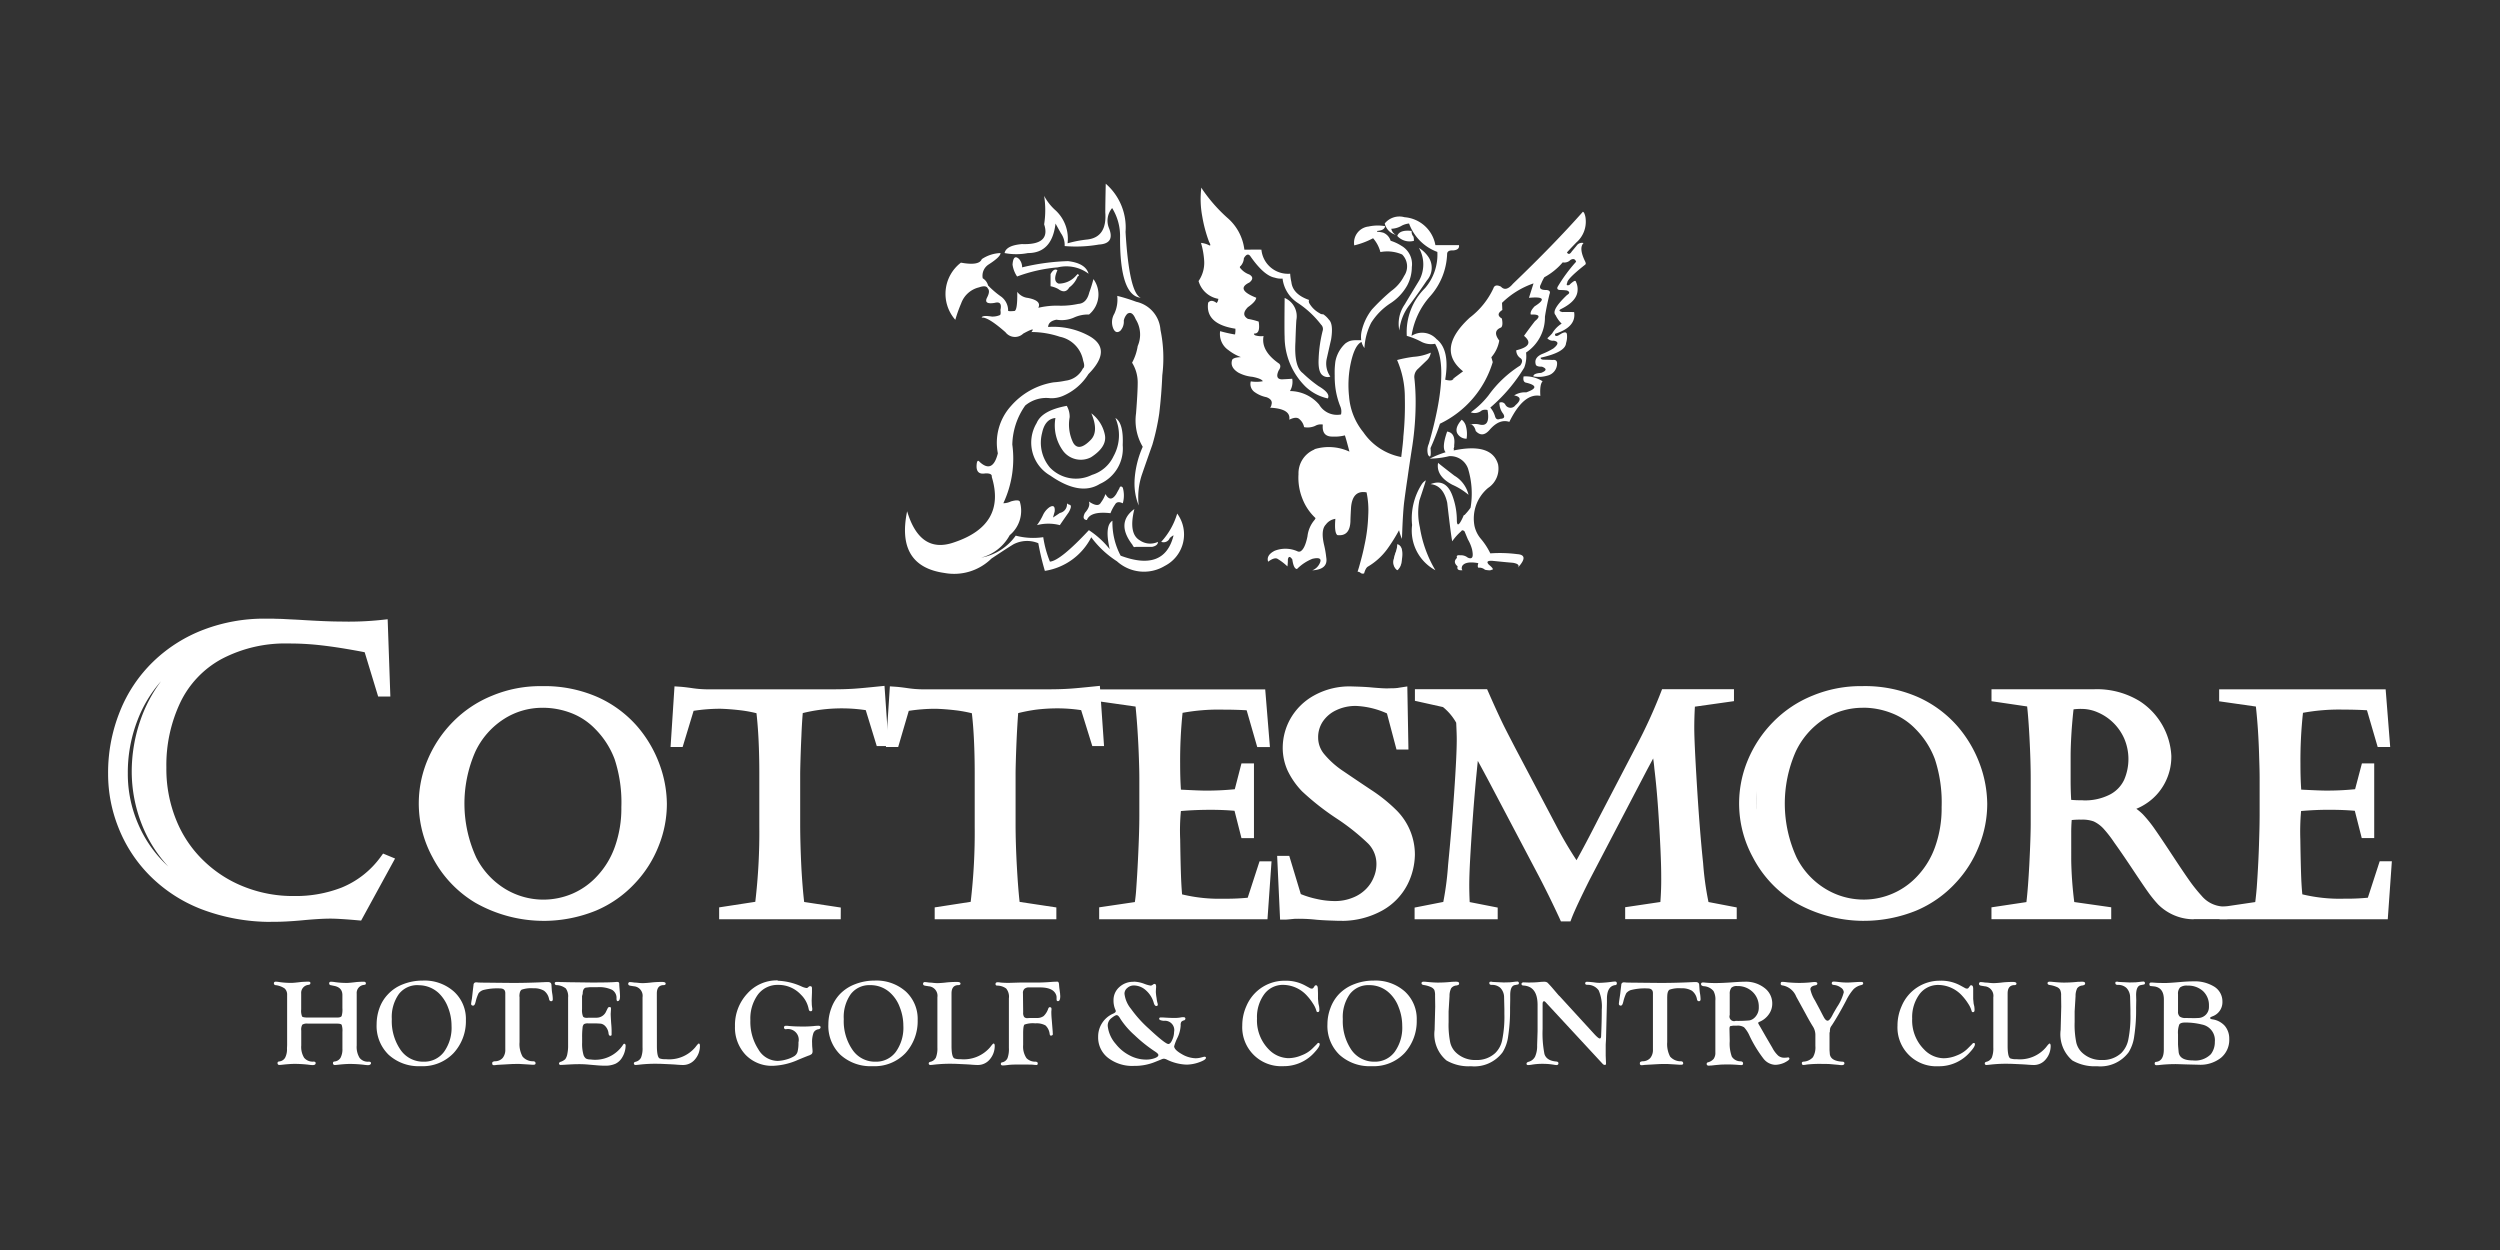 <?xml version="1.0" encoding="UTF-8"?> <svg xmlns="http://www.w3.org/2000/svg" xmlns:xlink="http://www.w3.org/1999/xlink" width="120" height="60" viewBox="0 0 120 60"><rect x="0" y="0" width="120" height="60" fill="#333333" stroke="none"/><defs><clipPath id="a"><rect width="109.623" height="42.36" fill="#fff"></rect></clipPath><clipPath id="c"><rect width="0.424" height="1.248" fill="#fff"></rect></clipPath><clipPath id="f"><rect width="120" height="60"></rect></clipPath></defs><g id="e" clip-path="url(#f)"><g transform="translate(5.189 8.82)"><g clip-path="url(#a)"><g clip-path="url(#a)"><path d="M32.772,145.131H31.363a.42.42,0,0,0-.263.051.475.475,0,0,0-.051.284v.715a.987.987,0,0,0,.139.591.532.532,0,0,0,.453.183q.1,0,.1.073,0,.095-.153.095a2,2,0,0,1-.212-.022,6.2,6.2,0,0,0-.642-.037q-.183,0-.489.029-.183.022-.234.022a.084.084,0,0,1-.1-.071.085.085,0,0,1,0-.023q0-.066.08-.073a.369.369,0,0,0,.285-.182.886.886,0,0,0,.088-.445l.007-.153v-2.408a.4.4,0,0,0-.117-.314.958.958,0,0,0-.438-.161.084.084,0,0,1-.08-.087h0q0-.08.095-.08a1.5,1.5,0,0,1,.19.022,3.858,3.858,0,0,0,.569.036q.11,0,.467-.044.212-.014.329-.014t.1.08q0,.058-.088.073a.387.387,0,0,0-.352.419v.757a.728.728,0,0,0,.044.343c.029.034.127.051.292.051h1.387q.175,0,.219-.073a1.135,1.135,0,0,0,.036-.387v-.62q0-.372-.416-.445l-.139-.029a.084.084,0,0,1-.08-.087h0q0-.08.095-.08a1.679,1.679,0,0,1,.2.022,3.858,3.858,0,0,0,.569.036q.11,0,.467-.044.212-.014.321-.014c.073,0,.109.027.11.08s-.029.063-.088.073a.387.387,0,0,0-.352.419v2.493a.99.99,0,0,0,.139.591.5.5,0,0,0,.438.182c.073,0,.11.024.109.073s-.051.095-.153.095a2,2,0,0,1-.212-.022,6.206,6.206,0,0,0-.642-.037q-.19,0-.489.029-.183.022-.234.022a.084.084,0,0,1-.095-.071.086.086,0,0,1,0-.024q0-.066.073-.073a.375.375,0,0,0,.292-.183.886.886,0,0,0,.088-.445v-.789a.9.9,0,0,0-.036-.343c-.025-.039-.1-.058-.219-.058" transform="translate(-21.778 -104.818)" fill="#fff"></path><path d="M50.355,142.92a2.119,2.119,0,0,1,1.5.525,1.778,1.778,0,0,1,.577,1.379,2.257,2.257,0,0,1-.591,1.576,2.045,2.045,0,0,1-1.584.628,2.135,2.135,0,0,1-1.533-.547,1.926,1.926,0,0,1-.577-1.467,2.3,2.3,0,0,1,.139-.781,1.86,1.86,0,0,1,.4-.649,1.91,1.91,0,0,1,.73-.489,2.556,2.556,0,0,1,.942-.175m-.212.219a1.118,1.118,0,0,0-.934.431,1.9,1.9,0,0,0-.336,1.2,2.419,2.419,0,0,0,.424,1.481,1.311,1.311,0,0,0,1.1.562,1.178,1.178,0,0,0,.978-.467,1.984,1.984,0,0,0,.365-1.255,2.409,2.409,0,0,0-.168-.883,1.867,1.867,0,0,0-.453-.693,1.412,1.412,0,0,0-.971-.372" transform="translate(-35.258 -104.672)" fill="#fff" fill-rule="evenodd"></path><path d="M67.44,143.9v2.182a1.233,1.233,0,0,0,.146.693A.651.651,0,0,0,68.1,147q.11.007.109.1c0,.044-.032.066-.095.066h-.073l-.226-.015-.372-.022h-.117q-.175,0-.307.007l-.657.037a1.166,1.166,0,0,1-.146.015c-.059,0-.088-.027-.088-.08s.01-.07.029-.08a.246.246,0,0,1,.117-.029.485.485,0,0,0,.358-.161.612.612,0,0,0,.124-.409v-2.7q0-.226-.256-.226a2.712,2.712,0,0,0-.811.08.5.5,0,0,0-.212.146,1.869,1.869,0,0,0-.139.394l-.022.08c-.024.083-.058.124-.1.124a.084.084,0,0,1-.1-.071.085.085,0,0,1,0-.023,2.251,2.251,0,0,1,.036-.226l.029-.248.029-.255.022-.175a.115.115,0,0,1,.114-.117h.01c.02,0,.054,0,.1.007q.117.007.329.007l.606.007.723.007q.7,0,1.482-.036.153-.007.2-.007.168,0,.175.131l.014.212a2.02,2.02,0,0,0,.029.234,1.831,1.831,0,0,1,.022.248q0,.095-.08.095t-.1-.109a.648.648,0,0,0-.241-.394.924.924,0,0,0-.511-.117,1.409,1.409,0,0,0-.562.066q-.11.073-.109.335" transform="translate(-47.691 -104.879)" fill="#fff"></path><path d="M81.391,143.855v.628a.821.821,0,0,0,.044.343q.037.073.19.073l.095-.007h.38a.5.5,0,0,0,.453-.314l.073-.146a.086.086,0,0,1,.088-.051q.066-.007.066.073c0,.02,0,.063-.007.131,0,.049-.007.09-.007.124q0,.095.022.438.022.226.022.387v.146a.154.154,0,0,1-.007.058.091.091,0,0,1-.044.022q-.08.007-.095-.109a.6.6,0,0,0-.175-.372.387.387,0,0,0-.19-.1,4,4,0,0,0-.416-.014h-.2a.366.366,0,0,0-.2.036.259.259,0,0,0-.066.168,3.427,3.427,0,0,0-.022.46v.256a1.907,1.907,0,0,0,.066.591.365.365,0,0,0,.117.175.417.417,0,0,0,.212.044,1.6,1.6,0,0,0,1.577-.715.125.125,0,0,1,.036-.037.061.061,0,0,1,.058.022.081.081,0,0,1,.022.058,1.107,1.107,0,0,1-.153.554A.771.771,0,0,1,83,147.1a1.2,1.2,0,0,1-.518.095q-.19,0-.424-.022l-.343-.029a4.719,4.719,0,0,0-.518-.022q-.212,0-.657.029-.124.007-.175.007a.07.07,0,0,1-.079-.059.033.033,0,0,1,0-.007c0-.034.022-.061.066-.08a.564.564,0,0,0,.234-.131.619.619,0,0,0,.1-.255,1.87,1.87,0,0,0,.036-.416v-2.284a.651.651,0,0,0-.109-.438.772.772,0,0,0-.453-.161.084.084,0,0,1-.08-.087h0q0-.066.095-.066h.1a1.111,1.111,0,0,0,.146.007l.3.007,1.124.015q.971,0,1.2-.029h.044q.088,0,.088.1,0,.065.015.241.022.248.022.357,0,.219-.117.226c-.034,0-.051-.044-.051-.131a.449.449,0,0,0-.219-.416,1.441,1.441,0,0,0-.694-.124h-.364l-.2.022q-.146.044-.146.292Z" transform="translate(-58.642 -104.862)" fill="#fff"></path><path d="M94.675,146.235q0,.54.131.606a.762.762,0,0,0,.292.036,1.638,1.638,0,0,0,1.424-.576q.131-.175.161-.175.058,0,.058.117a.988.988,0,0,1-.248.657.739.739,0,0,1-.591.256q-.08,0-.285-.015-.051-.007-.351-.022l-.329-.015q-.161-.007-.373-.007a6.715,6.715,0,0,0-.738.044q-.124.015-.168.015-.088,0-.088-.08,0-.051.08-.073a.387.387,0,0,0,.263-.2,1.208,1.208,0,0,0,.073-.489v-2.408a.459.459,0,0,0-.383-.524l-.011,0-.183-.029q-.11-.015-.109-.088a.077.077,0,0,1,.065-.088.076.076,0,0,1,.022,0,.8.8,0,0,1,.088.007c.029,0,.068.01.117.015l.124.007a2.464,2.464,0,0,0,.27.022,4.486,4.486,0,0,0,.46-.036q.234-.022.475-.022.175,0,.175.08t-.124.073q-.3.022-.3.4Z" transform="translate(-68.333 -104.857)" fill="#fff"></path><path d="M114.5,142.952a3.021,3.021,0,0,1,1.161.284.824.824,0,0,0,.219.066.117.117,0,0,0,.073-.029l.029-.029a.1.1,0,0,1,.073-.029q.088-.007.088.1v.2l-.015.394.007.2q.007.08.022.168v.058q0,.088-.088.08-.065,0-.087-.117a1.3,1.3,0,0,0-.372-.679,1.462,1.462,0,0,0-1.088-.467,1.178,1.178,0,0,0-.971.46,1.96,1.96,0,0,0-.365,1.241,2.419,2.419,0,0,0,.38,1.386,1.085,1.085,0,0,0,.92.562,1.684,1.684,0,0,0,.416-.066,1.43,1.43,0,0,0,.387-.161.374.374,0,0,0,.161-.212,1.717,1.717,0,0,0,.044-.453.516.516,0,0,0-.606-.628q-.088-.007-.088-.087t.1-.08c.024,0,.061,0,.109.007q.292.029.657.029a5.179,5.179,0,0,0,.562-.022,2.075,2.075,0,0,1,.219-.015q.11,0,.109.073t-.1.095a.3.3,0,0,0-.241.175,1.3,1.3,0,0,0-.066.489q0,.1.007.19.015.146.015.2a.2.2,0,0,1-.037.131.471.471,0,0,1-.153.08q-.066.022-.475.19a3.251,3.251,0,0,1-1.234.3,1.752,1.752,0,0,1-1.314-.526,1.9,1.9,0,0,1-.511-1.372,2.216,2.216,0,0,1,.591-1.569,1.9,1.9,0,0,1,1.461-.634" transform="translate(-82.357 -104.697)" fill="#fff"></path><path d="M131.395,142.92a2.121,2.121,0,0,1,1.5.525,1.789,1.789,0,0,1,.569,1.379,2.275,2.275,0,0,1-.584,1.576,2.045,2.045,0,0,1-1.584.628,2.146,2.146,0,0,1-1.541-.547,1.926,1.926,0,0,1-.577-1.467,2.195,2.195,0,0,1,.146-.781,1.918,1.918,0,0,1,.394-.649,1.978,1.978,0,0,1,.738-.489,2.557,2.557,0,0,1,.943-.175m-.212.219a1.118,1.118,0,0,0-.934.431,1.9,1.9,0,0,0-.336,1.2,2.419,2.419,0,0,0,.424,1.481,1.3,1.3,0,0,0,1.1.562,1.171,1.171,0,0,0,.971-.467,1.984,1.984,0,0,0,.365-1.255,2.415,2.415,0,0,0-.168-.883,1.753,1.753,0,0,0-.453-.693A1.386,1.386,0,0,0,131.183,143.139Z" transform="translate(-94.605 -104.672)" fill="#fff" fill-rule="evenodd"></path><path d="M147.545,146.235q0,.54.139.606a.734.734,0,0,0,.285.036,1.659,1.659,0,0,0,1.431-.576q.131-.175.161-.175.058,0,.058.117a.988.988,0,0,1-.248.657.738.738,0,0,1-.591.256q-.08,0-.285-.015-.051-.007-.358-.022l-.321-.015q-.161-.007-.372-.007a6.847,6.847,0,0,0-.745.044,1.545,1.545,0,0,1-.161.015q-.088,0-.087-.08,0-.051.08-.073a.387.387,0,0,0,.263-.2,1.208,1.208,0,0,0,.073-.489v-2.408a.459.459,0,0,0-.383-.524l-.011,0-.183-.029q-.11-.015-.11-.088a.078.078,0,0,1,.066-.088.075.075,0,0,1,.022,0,.8.8,0,0,1,.087.007c.024,0,.063.01.117.015l.124.007a2.469,2.469,0,0,0,.27.022,4.486,4.486,0,0,0,.46-.036q.234-.022.475-.022.175,0,.175.08t-.131.073q-.3.022-.3.4Z" transform="translate(-107.061 -104.857)" fill="#fff"></path><path d="M160.518,144.591a.367.367,0,0,0,.044.219.2.2,0,0,0,.168.058l.117-.007h.321a.52.52,0,0,0,.336-.095.9.9,0,0,0,.219-.357c.02-.044.041-.066.066-.066q.088,0,.088.073v.073a.437.437,0,0,0-.007.088q0,.168.022.394l.044.547c0,.058.007.1.007.124s-.027.061-.08.066-.063-.027-.073-.08a.669.669,0,0,0-.2-.409.881.881,0,0,0-.489-.1,1.217,1.217,0,0,0-.518.058q-.065.051-.066.416v.569a.99.99,0,0,0,.161.628.586.586,0,0,0,.445.168q.095.014.095.08c0,.054-.02.08-.058.08a1.423,1.423,0,0,1-.175-.015q-.11-.007-.431-.007h-.329q-.226,0-.387.015a2.738,2.738,0,0,1-.292.029q-.1,0-.1-.073t.08-.08a.357.357,0,0,0,.241-.2,1.264,1.264,0,0,0,.066-.489V143.92a.621.621,0,0,0-.131-.474.744.744,0,0,0-.438-.139q-.073-.007-.073-.073,0-.088.1-.088c.02,0,.071,0,.153.015q.175.015.38.015l.511-.015h.781q.4,0,.818-.036.153-.007.226-.007t.08.146c.01.122.017.192.022.212l.029.219c0,.049.007.088.007.117q0,.241-.11.241c-.044,0-.066-.027-.066-.08v-.1a.323.323,0,0,0-.015-.1q-.124-.379-.781-.379h-.511a.328.328,0,0,0-.234.066.27.27,0,0,0-.073.219Z" transform="translate(-116.595 -104.818)" fill="#fff"></path><path d="M179.288,143.116a1.56,1.56,0,0,1,.526.109,1.4,1.4,0,0,0,.285.08.131.131,0,0,0,.08-.022l.066-.044a.091.091,0,0,1,.051-.014q.073,0,.073.139,0,.029-.007.095-.007.132-.007.146a2.207,2.207,0,0,0,.036.3,1.389,1.389,0,0,0,.051.263.326.326,0,0,1,.007.051q0,.066-.073.066t-.117-.139a1.242,1.242,0,0,0-.372-.606.873.873,0,0,0-.577-.241.466.466,0,0,0-.321.117.352.352,0,0,0-.139.277,1.391,1.391,0,0,0,.314.73,5.8,5.8,0,0,0,.854.949q.8.745.942.737.1-.007.183-.2a.93.93,0,0,0,.088-.379.445.445,0,0,0-.489-.533q-.226-.022-.226-.095t.08-.066h.109q.314.022.5.022a1.749,1.749,0,0,0,.292-.015l.124-.022h.058q.095,0,.095.073a.082.082,0,0,1-.066.08.257.257,0,0,0-.131.073.287.287,0,0,0-.029.161,1.548,1.548,0,0,1-.161.613,2.175,2.175,0,0,0-.153.4q.007.168.365.372a1.372,1.372,0,0,0,.65.2,1.021,1.021,0,0,0,.226-.022l.168-.044a.2.2,0,0,1,.044-.007c.054,0,.078.02.073.058q-.007.095-.336.212a1.85,1.85,0,0,1-.591.109,2.318,2.318,0,0,1-.963-.248.388.388,0,0,0-.131-.036.337.337,0,0,0-.124.036l-.27.109a2.6,2.6,0,0,1-1.044.2,1.9,1.9,0,0,1-1.241-.387,1.239,1.239,0,0,1-.474-1.007,1.2,1.2,0,0,1,.708-1.109q.138-.058.139-.124a.222.222,0,0,0-.029-.088,1.1,1.1,0,0,1-.08-.431.828.828,0,0,1,.277-.635.975.975,0,0,1,.685-.256m-.8,1.6q-.073-.007-.256.139a.444.444,0,0,0-.183.387,1.551,1.551,0,0,0,.387.861,2,2,0,0,0,.664.547,1.675,1.675,0,0,0,.781.2,1.184,1.184,0,0,0,.416-.066q.183-.066.182-.153,0-.065-.161-.168a6.983,6.983,0,0,1-.986-.788,3.9,3.9,0,0,1-.672-.773q-.1-.183-.175-.183Z" transform="translate(-130.064 -104.817)" fill="#fff" fill-rule="evenodd"></path><path d="M205.478,142.951a1.927,1.927,0,0,1,.971.234l.2.109a.209.209,0,0,0,.109.036.1.1,0,0,0,.088-.051l.058-.087a.08.08,0,0,1,.058-.022q.088,0,.088.19l.007.2v.263l.022.226.029.124a1.165,1.165,0,0,1,.015.175q0,.11-.08.109-.051,0-.066-.073a1.208,1.208,0,0,0-.161-.336,2.492,2.492,0,0,0-.27-.358,1.57,1.57,0,0,0-1.154-.54,1.108,1.108,0,0,0-.913.445,1.853,1.853,0,0,0-.35,1.168,1.983,1.983,0,0,0,.569,1.489,1.35,1.35,0,0,0,.942.416,1.665,1.665,0,0,0,.635-.139,1.459,1.459,0,0,0,.533-.343l.2-.2c.025-.034.049-.051.073-.051s.058.017.058.066q0,.117-.234.372a1.965,1.965,0,0,1-1.519.679,1.867,1.867,0,0,1-1.964-1.956,2.277,2.277,0,0,1,.2-.934,2.009,2.009,0,0,1,.548-.744,1.983,1.983,0,0,1,1.306-.467" transform="translate(-148.982 -104.696)" fill="#fff"></path><path d="M220.916,142.92a2.119,2.119,0,0,1,1.5.525,1.788,1.788,0,0,1,.569,1.379,2.275,2.275,0,0,1-.584,1.576,2.045,2.045,0,0,1-1.584.628,2.145,2.145,0,0,1-1.541-.547,1.926,1.926,0,0,1-.577-1.467,2.194,2.194,0,0,1,.146-.781,1.918,1.918,0,0,1,.394-.649,1.979,1.979,0,0,1,.738-.489,2.516,2.516,0,0,1,.942-.175m-.212.219a1.118,1.118,0,0,0-.934.431,1.9,1.9,0,0,0-.336,1.2,2.448,2.448,0,0,0,.416,1.481,1.319,1.319,0,0,0,1.1.562,1.17,1.17,0,0,0,.971-.467,1.984,1.984,0,0,0,.365-1.255,2.409,2.409,0,0,0-.168-.883,1.755,1.755,0,0,0-.453-.693A1.385,1.385,0,0,0,220.7,143.139Z" transform="translate(-160.171 -104.672)" fill="#fff" fill-rule="evenodd"></path><path d="M238.915,143.1a.111.111,0,0,1,.066.007q.051.007.234.014l.321.015.292-.007q.146-.015.256-.029a.822.822,0,0,1,.1-.007.071.071,0,0,1,.08.06.063.063,0,0,1,0,.02c0,.039-.024.061-.073.066l-.117.022q-.226.037-.226.482v.255l-.007.35a8.314,8.314,0,0,1-.088,1.35,1.939,1.939,0,0,1-.27.788,1.687,1.687,0,0,1-1.519.671,2.11,2.11,0,0,1-1.176-.277,1.642,1.642,0,0,1-.569-1.467l.029-1.117-.007-.525a.737.737,0,0,0-.036-.277.351.351,0,0,0-.168-.139,1.29,1.29,0,0,0-.329-.095c-.078-.01-.117-.039-.117-.088s.034-.073.1-.073c.024,0,.066,0,.124.007q.372.037.577.036a6.5,6.5,0,0,0,.65-.036q.139-.007.2-.007.153,0,.153.08c0,.034-.007.056-.022.066a.294.294,0,0,1-.117.037.347.347,0,0,0-.241.131.812.812,0,0,0-.08.379l-.044.73v.511a4.275,4.275,0,0,0,.08.993.974.974,0,0,0,.314.511,1.325,1.325,0,0,0,.92.321,1.285,1.285,0,0,0,.927-.336,1.2,1.2,0,0,0,.336-.649,5.561,5.561,0,0,0,.1-1.226v-.234l-.014-.591a.65.65,0,0,0-.175-.423.578.578,0,0,0-.416-.146q-.117,0-.117-.087c0-.044.02-.066.058-.066" transform="translate(-172.547 -104.798)" fill="#fff"></path><path d="M255.337,143.783l1.57,1.715.1.109q.2.219.27.219t.066-.175q.029-.635.029-1.211a1.966,1.966,0,0,0-.146-.919.642.642,0,0,0-.555-.27q-.095-.007-.095-.066,0-.08.087-.08a3.277,3.277,0,0,1,.343.029,1.861,1.861,0,0,0,.256.022,5.617,5.617,0,0,0,.65-.058c.044,0,.073-.007.088-.007q.095,0,.095.088t-.095.087q-.38.066-.38.657v.146l-.044,1.8-.015.248v.54l.015.365c0,.054-.02.078-.058.073a.145.145,0,0,1-.109-.058l-2.709-2.926q-.065-.073-.095-.073-.073,0-.073.131v1.2a5.19,5.19,0,0,0,.088,1.2q.1.328.584.365.088.015.088.08,0,.088-.095.088a.9.9,0,0,1-.117-.015,3.155,3.155,0,0,0-.547-.044,2.972,2.972,0,0,0-.54.044,1.178,1.178,0,0,1-.153.015q-.08,0-.08-.066c0-.039.029-.068.088-.088a.492.492,0,0,0,.321-.248,1.233,1.233,0,0,0,.1-.54l.022-.686v-1.255q0-.89-.672-.934c-.063,0-.1-.029-.1-.073s.034-.08.1-.08l.2.007h.124a4.528,4.528,0,0,0,.5-.029q.1-.007.168-.007a.271.271,0,0,1,.146.036q.051.044.226.241l.2.234q.116.138.146.167" transform="translate(-185.676 -104.799)" fill="#fff"></path><path d="M273.3,143.9v2.182a1.289,1.289,0,0,0,.139.693.677.677,0,0,0,.519.226c.073,0,.109.039.109.1,0,.044-.032.066-.095.066H273.9l-.226-.015-.372-.022h-.117q-.175,0-.307.007l-.657.037a1.41,1.41,0,0,1-.146.015q-.088,0-.088-.08c0-.044.01-.07.029-.08a.248.248,0,0,1,.117-.029.486.486,0,0,0,.358-.161.612.612,0,0,0,.124-.409v-2.7q0-.226-.256-.226a2.713,2.713,0,0,0-.811.08.5.5,0,0,0-.212.146,1.871,1.871,0,0,0-.139.394l-.022.08c-.024.083-.058.124-.1.124a.084.084,0,0,1-.095-.095q.007-.08.029-.226l.036-.248.029-.255.022-.175a.115.115,0,0,1,.114-.117h.01c.02,0,.053,0,.1.007q.117.007.329.007l.606.007.723.007q.7,0,1.482-.036.153-.007.2-.007.168,0,.175.131l.015.212a2.019,2.019,0,0,0,.029.234,1.83,1.83,0,0,1,.022.248q0,.095-.08.095t-.095-.109a.648.648,0,0,0-.241-.394.924.924,0,0,0-.511-.117,1.409,1.409,0,0,0-.562.066q-.11.073-.11.335" transform="translate(-198.463 -104.879)" fill="#fff"></path><path d="M287.112,145.972a1.825,1.825,0,0,0,.1.744.49.49,0,0,0,.416.226q.124.007.124.1t-.1.08q-.037,0-.124-.007-.256-.022-.489-.022-.2,0-.358.007l-.248.022-.2.022c-.059,0-.1.007-.117.007q-.11,0-.11-.08a.074.074,0,0,1,.058-.08.531.531,0,0,0,.278-.168.507.507,0,0,0,.08-.314V144.03a.829.829,0,0,0-.088-.46.646.646,0,0,0-.475-.233q-.124-.022-.124-.1t.088-.08c.02,0,.053,0,.1.007q.234.022.5.022.3,0,.73-.029.5-.037.694-.036a1.446,1.446,0,0,1,.934.3.925.925,0,0,1,.372.752.864.864,0,0,1-.168.518,1.013,1.013,0,0,1-.453.358c-.039.015-.056.034-.051.058a.111.111,0,0,0,.029.066q.022.044.08.139l.263.46.307.525a1.371,1.371,0,0,0,.277.372.445.445,0,0,0,.292.1,1.206,1.206,0,0,0,.132-.007.239.239,0,0,1,.058-.007q.058,0,.058.066t-.248.19a1.121,1.121,0,0,1-.431.1.758.758,0,0,1-.562-.292,6.047,6.047,0,0,1-.672-1.1,1.45,1.45,0,0,0-.263-.409.549.549,0,0,0-.336-.08h-.182l-.139.022c-.029.015-.044.061-.044.139Zm0-2.255v1a.222.222,0,0,0,.285.284,5.617,5.617,0,0,0,.657-.022.481.481,0,0,0,.234-.117.659.659,0,0,0,.219-.525.967.967,0,0,0-.292-.723,1.023,1.023,0,0,0-.745-.284.37.37,0,0,0-.277.08.455.455,0,0,0-.08.306Z" transform="translate(-209.274 -104.819)" fill="#fff" fill-rule="evenodd"></path><path d="M302.335,145.549v.854l.015.2q.051.328.6.357c.063,0,.1.027.1.08s-.044.087-.131.087a.977.977,0,0,1-.161-.015l-.416-.037q-.117-.007-.35-.007a5.8,5.8,0,0,0-.738.029,1.172,1.172,0,0,1-.175.022q-.073,0-.073-.095,0-.058.088-.066a.65.65,0,0,0,.445-.212.923.923,0,0,0,.117-.54v-.553a.766.766,0,0,0-.131-.4q-.153-.248-.336-.591l-.453-.825a.87.87,0,0,0-.635-.533q-.11-.007-.11-.08,0-.1.08-.095a1.9,1.9,0,0,1,.234.022q.321.029.584.029.241,0,.489-.022.183-.022.241-.022.131,0,.131.073t-.1.087q-.234.044-.234.19a1.613,1.613,0,0,0,.219.533l.234.438q.138.27.175.336.1.2.2.2t.248-.3q.037-.073.2-.35a2.279,2.279,0,0,0,.328-.715.283.283,0,0,0-.146-.226.63.63,0,0,0-.336-.124q-.095-.015-.095-.073,0-.088.08-.088a1.334,1.334,0,0,1,.146.007l.2.022a2.489,2.489,0,0,0,.3.015c.068,0,.141,0,.219-.007l.248-.015q.1-.007.234-.007.08,0,.08.073c0,.039-.034.066-.1.08a.78.78,0,0,0-.365.2,2.44,2.44,0,0,0-.351.54q-.372.708-.686,1.189a.481.481,0,0,0-.08.139.912.912,0,0,0-.016.2" transform="translate(-219.707 -104.82)" fill="#fff"></path><path d="M323,142.951a1.909,1.909,0,0,1,.963.234l.2.109a.209.209,0,0,0,.109.036.094.094,0,0,0,.087-.051l.066-.087a.056.056,0,0,1,.051-.022q.1,0,.095.19v.467l.022.226.029.124a1.165,1.165,0,0,1,.015.175q0,.11-.08.109c-.034,0-.056-.024-.066-.073a1.215,1.215,0,0,0-.161-.336,2.493,2.493,0,0,0-.27-.357,1.57,1.57,0,0,0-1.154-.54,1.108,1.108,0,0,0-.913.445,1.853,1.853,0,0,0-.35,1.168,1.969,1.969,0,0,0,.577,1.489,1.325,1.325,0,0,0,.935.416,1.68,1.68,0,0,0,.642-.139,1.469,1.469,0,0,0,.526-.343l.2-.2a.1.1,0,0,1,.08-.051c.034,0,.051.017.051.066q0,.117-.234.372a1.965,1.965,0,0,1-1.519.679,1.865,1.865,0,0,1-1.963-1.761,1.817,1.817,0,0,1,0-.194,2.277,2.277,0,0,1,.2-.934A1.98,1.98,0,0,1,323,142.951Z" transform="translate(-235.047 -104.697)" fill="#fff"></path><path d="M336.959,146.235q0,.54.131.606a.76.76,0,0,0,.292.036,1.639,1.639,0,0,0,1.424-.576c.087-.117.144-.175.168-.175s.051.039.051.117a.988.988,0,0,1-.248.657.726.726,0,0,1-.591.256q-.073,0-.278-.015-.059-.007-.358-.022l-.329-.015q-.161-.007-.365-.007a6.715,6.715,0,0,0-.745.044c-.083.01-.139.015-.168.015a.071.071,0,0,1-.08-.06.065.065,0,0,1,0-.02c0-.034.024-.058.073-.073a.387.387,0,0,0,.263-.2,1.208,1.208,0,0,0,.073-.489v-2.408a.459.459,0,0,0-.383-.524l-.011,0-.175-.029q-.117-.015-.117-.088a.078.078,0,0,1,.066-.088.074.074,0,0,1,.022,0,.8.8,0,0,1,.088.007c.029,0,.068.01.117.015l.131.007a2.534,2.534,0,0,0,.27.022,4.419,4.419,0,0,0,.453-.036q.234-.022.475-.022.175,0,.175.08t-.124.073q-.3.022-.3.4Z" transform="translate(-245.782 -104.857)" fill="#fff"></path><path d="M351.215,143.1a.116.116,0,0,1,.066.007q.051.007.234.014l.314.015.292-.007q.153-.015.263-.029a.821.821,0,0,1,.1-.007.071.071,0,0,1,.08.06.063.063,0,0,1,0,.02c0,.039-.024.061-.073.066l-.117.022q-.234.037-.234.482l.007.255-.007.35a8.313,8.313,0,0,1-.088,1.35,1.934,1.934,0,0,1-.27.788,1.686,1.686,0,0,1-1.519.671,2.15,2.15,0,0,1-1.183-.277,1.653,1.653,0,0,1-.562-1.467l.029-1.117-.007-.525a.622.622,0,0,0-.044-.277.31.31,0,0,0-.161-.139,1.29,1.29,0,0,0-.329-.095q-.117-.014-.117-.088c0-.049.034-.073.1-.073.02,0,.061,0,.124.007q.372.037.577.036a6.5,6.5,0,0,0,.65-.036c.092,0,.161-.007.2-.007q.153,0,.153.08c0,.034-.01.056-.029.066a.228.228,0,0,1-.109.037.347.347,0,0,0-.241.131.812.812,0,0,0-.08.379l-.044.73v.511a4.273,4.273,0,0,0,.08.993.972.972,0,0,0,.314.511,1.325,1.325,0,0,0,.92.321,1.3,1.3,0,0,0,.927-.336,1.266,1.266,0,0,0,.336-.649,5.574,5.574,0,0,0,.1-1.226v-.234l-.015-.591a.65.65,0,0,0-.175-.423.579.579,0,0,0-.416-.146c-.078,0-.117-.029-.117-.087s.02-.066.059-.066" transform="translate(-254.796 -104.798)" fill="#fff"></path><path d="M366.84,143.932q0-.584-.489-.635l-.139-.014c-.044,0-.066-.034-.066-.088a.071.071,0,0,1,.06-.08.063.063,0,0,1,.02,0h.08l.219.015q.277.007.358.007.212,0,.781-.051.351-.029.591-.029a1.777,1.777,0,0,1,1.015.262.832.832,0,0,1,.38.708.718.718,0,0,1-.475.708q-.109.044-.117.073c0,.039.039.063.117.073a.988.988,0,0,1,.591.314.951.951,0,0,1,.212.628,1.114,1.114,0,0,1-.394.9,1.589,1.589,0,0,1-1.066.336l-.6-.015-.467-.015a7.116,7.116,0,0,0-.774.037,1.253,1.253,0,0,1-.19.015q-.088,0-.088-.08t.08-.08q.358-.051.358-.591Zm.679-.255v.832a.3.3,0,0,0,.087.241.461.461,0,0,0,.285.066l.416.007.182-.007a.525.525,0,0,0,.515-.535.49.49,0,0,0,0-.056.922.922,0,0,0-.285-.7,1.055,1.055,0,0,0-.745-.263.522.522,0,0,0-.358.088A.44.44,0,0,0,367.519,143.676Zm0,1.927v.482l.007.109.022.241q.036.416.679.416a1.051,1.051,0,0,0,.869-.3.946.946,0,0,0,.19-.591.765.765,0,0,0-.621-.832,3.252,3.252,0,0,0-.818-.095q-.212,0-.27.1a1.146,1.146,0,0,0-.058.467Z" transform="translate(-268.163 -104.772)" fill="#fff" fill-rule="evenodd"></path><path d="M14.129,90.384l-1.4,2.569q-.913-.08-1.322-.08-.5,0-1.358.08t-1.329.073a9.154,9.154,0,0,1-3.388-.584,6.8,6.8,0,0,1-2.439-1.591,6.563,6.563,0,0,1-1.424-2.2A6.691,6.691,0,0,1,1,86.21a7.62,7.62,0,0,1,.548-2.919,6.615,6.615,0,0,1,1.541-2.3,6.882,6.882,0,0,1,2.328-1.474,7.886,7.886,0,0,1,2.855-.511q.4,0,.5.007t.453.015q.358.014.716.036,1.278.08,1.964.08a15.005,15.005,0,0,0,1.986-.08L14,82.211h-.109l-.635-2.087q-.285-.065-1.008-.19t-1.409-.2A13.59,13.59,0,0,0,9.4,79.664a6.77,6.77,0,0,0-3.345.773,4.969,4.969,0,0,0-2.1,2.2,7.259,7.259,0,0,0-.7,3.262,6.777,6.777,0,0,0,.5,2.642,5.916,5.916,0,0,0,1.4,2.051A6.161,6.161,0,0,0,7.227,91.88a6.552,6.552,0,0,0,2.431.438,6.418,6.418,0,0,0,2.38-.423,4.612,4.612,0,0,0,1.986-1.554Zm-4.3-11.159H8.718a8.247,8.247,0,0,0-3.03.54,6.574,6.574,0,0,0-2.336,1.5,6.435,6.435,0,0,0-1.445,2.218,7.236,7.236,0,0,0-.5,2.686,6.324,6.324,0,0,0,.511,2.51,6.216,6.216,0,0,0,1.5,2.131,7.031,7.031,0,0,0,2.366,1.452,8.689,8.689,0,0,0,3.074.518q.759,0,.971-.015v-.124a9.447,9.447,0,0,1-3.366-.489,6.553,6.553,0,0,1-2.431-1.481A6.175,6.175,0,0,1,2.6,88.522a6.69,6.69,0,0,1-.467-2.437,7.3,7.3,0,0,1,.409-2.4A6.626,6.626,0,0,1,3.8,81.516,5.959,5.959,0,0,1,6,79.947a7.818,7.818,0,0,1,3.169-.591h.664Z" transform="translate(-0.733 -57.864)" fill="#fff" fill-rule="evenodd"></path><path d="M7.812,92.563a9.372,9.372,0,0,1-3.308-.6,7.116,7.116,0,0,1-2.535-1.654A6.792,6.792,0,0,1,.486,88.012,6.927,6.927,0,0,1,0,85.479a7.843,7.843,0,0,1,.567-3.019,6.839,6.839,0,0,1,1.6-2.391A7.113,7.113,0,0,1,4.59,78.535a8.162,8.162,0,0,1,2.952-.528h0c.272,0,.443,0,.519.008.052,0,.206,0,.445.014s.48.022.721.037c.843.053,1.5.08,1.948.08a14.911,14.911,0,0,0,1.958-.079l.286-.031.129,3.71h-.585l-.647-2.126c-.194-.04-.477-.092-.842-.154-.473-.081-.941-.147-1.392-.195A13.252,13.252,0,0,0,8.671,79.2a6.541,6.541,0,0,0-3.221.743,4.668,4.668,0,0,0-1.979,2.077,7.02,7.02,0,0,0-.674,3.14A6.486,6.486,0,0,0,3.281,87.7a5.6,5.6,0,0,0,1.338,1.958A5.853,5.853,0,0,0,6.589,90.9a6.315,6.315,0,0,0,2.333.421,6.048,6.048,0,0,0,2.288-.406,4.338,4.338,0,0,0,1.865-1.462l.124-.17.575.238L12.145,92.5l-.174-.015c-.6-.053-1.037-.079-1.3-.079-.324,0-.773.026-1.333.079s-1.03.074-1.354.074l-.174,0m1.553-.718v.1c.542-.049.982-.074,1.309-.074.254,0,.638.022,1.17.066l.607-1.112a4.871,4.871,0,0,1-1.044.583,6.65,6.65,0,0,1-2.042.435m-4.762-12a5.715,5.715,0,0,0-1.336,1.113,6.334,6.334,0,0,0-1.2,2.079,7.012,7.012,0,0,0-.394,2.313,6.391,6.391,0,0,0,.449,2.339,5.867,5.867,0,0,0,1.369,2.059,6.326,6.326,0,0,0,2.33,1.42l.172.056A6.392,6.392,0,0,1,4.251,90.05a6.136,6.136,0,0,1-1.466-2.144,7.012,7.012,0,0,1-.524-2.746,7.554,7.554,0,0,1,.727-3.374A5.21,5.21,0,0,1,4.6,79.848M2.534,81.018a6.123,6.123,0,0,0-1.11,1.833,6.947,6.947,0,0,0-.478,2.587,6.027,6.027,0,0,0,.489,2.407,5.908,5.908,0,0,0,1.433,2.04l.019.017a6.4,6.4,0,0,1-1.267-2.014,6.926,6.926,0,0,1-.486-2.535,7.545,7.545,0,0,1,.424-2.49,6.849,6.849,0,0,1,.977-1.845M9.365,78.68c.257.013.515.032.772.059.463.049.943.116,1.427.2s.826.147,1.023.193l.151.035.209.688L12.9,78.627a15.287,15.287,0,0,1-1.735.054h0c-.423,0-1.03-.024-1.8-.07Z" transform="translate(0 -57.132)" fill="#fff"></path><path d="M62.379,91.107a6.083,6.083,0,0,1,2.592.511,5.2,5.2,0,0,1,1.8,1.336,5.646,5.646,0,0,1,1.022,1.751,5.387,5.387,0,0,1,.329,1.788,5.162,5.162,0,0,1-.372,1.912,5.31,5.31,0,0,1-1.088,1.715,5.215,5.215,0,0,1-1.781,1.248A6.4,6.4,0,0,1,59.305,101,5.222,5.222,0,0,1,57.37,98.93a5.288,5.288,0,0,1-.628-2.408,5.358,5.358,0,0,1,.394-2.021,5.5,5.5,0,0,1,1.154-1.744A5.33,5.33,0,0,1,60.1,91.545a5.864,5.864,0,0,1,2.278-.438m-.285.284v-.073a4.694,4.694,0,0,0-1.92.431,5.4,5.4,0,0,0-1.643,1.146,5.3,5.3,0,0,0-1.1,1.649,4.887,4.887,0,0,0,.263,4.371,5.3,5.3,0,0,0,1.84,1.919,5.035,5.035,0,0,0,2.577.781v-.073a4.821,4.821,0,0,1-2.408-.868,5.012,5.012,0,0,1-1.592-1.854,5.128,5.128,0,0,1-.54-2.284,5.635,5.635,0,0,1,.314-1.875,4.949,4.949,0,0,1,.913-1.6,4.778,4.778,0,0,1,1.438-1.139,5.034,5.034,0,0,1,1.861-.532Zm.329.219a3.674,3.674,0,0,0-2.007.584,4.035,4.035,0,0,0-1.468,1.678,6.465,6.465,0,0,0,.044,5.306,4.039,4.039,0,0,0,1.525,1.642,3.771,3.771,0,0,0,4.738-.708,4.277,4.277,0,0,0,.891-1.489,5.756,5.756,0,0,0,.321-1.978,6.9,6.9,0,0,0-.336-2.379,4.382,4.382,0,0,0-.993-1.555,3.416,3.416,0,0,0-1.256-.832,4.07,4.07,0,0,0-1.46-.27Zm.358-.292v.073a4.624,4.624,0,0,1,1.373.328,3.875,3.875,0,0,1,1.285.854A4.254,4.254,0,0,1,66.4,94.15a6.933,6.933,0,0,1,.365,2.386,7.023,7.023,0,0,1-.212,1.737,4.928,4.928,0,0,1-.686,1.54,3.894,3.894,0,0,1-1.241,1.16,4.395,4.395,0,0,1-1.833.569v.073a4.871,4.871,0,0,0,1.708-.394,4.4,4.4,0,0,0,1.431-1.007,4.78,4.78,0,0,0,.993-1.6,5.828,5.828,0,0,0,.365-2.109,6.179,6.179,0,0,0-.38-2.248,4.573,4.573,0,0,0-1.029-1.613,4.4,4.4,0,0,0-1.453-.978,4.6,4.6,0,0,0-1.65-.35Z" transform="translate(-41.558 -66.725)" fill="#fff" fill-rule="evenodd"></path><path d="M61.736,101.371a6.648,6.648,0,0,1-3.3-.878,5.5,5.5,0,0,1-2.04-2.175,5.391,5.391,0,0,1-.244-4.654,5.753,5.753,0,0,1,1.21-1.83,5.565,5.565,0,0,1,1.9-1.272,6,6,0,0,1,2.377-.457,6.331,6.331,0,0,1,2.7.533,5.512,5.512,0,0,1,1.891,1.405,5.89,5.89,0,0,1,1.071,1.836,5.624,5.624,0,0,1,.345,1.876,5.41,5.41,0,0,1-.392,2.015,5.545,5.545,0,0,1-1.142,1.8,5.447,5.447,0,0,1-1.871,1.31,6.7,6.7,0,0,1-2.512.492m-.065-10.228a3.4,3.4,0,0,0-1.843.541,3.763,3.763,0,0,0-1.37,1.567,6.2,6.2,0,0,0,.045,5.08,3.762,3.762,0,0,0,1.42,1.525,3.537,3.537,0,0,0,1.784.495h.011a3.56,3.56,0,0,0,1.415-.292,3.486,3.486,0,0,0,1.192-.86,3.989,3.989,0,0,0,.837-1.4,5.472,5.472,0,0,0,.306-1.886,6.641,6.641,0,0,0-.322-2.3,4.087,4.087,0,0,0-.929-1.449,3.179,3.179,0,0,0-1.161-.77,3.792,3.792,0,0,0-1.363-.252h-.021Zm4.451,1.621a4.855,4.855,0,0,1,.308.667,6.425,6.425,0,0,1,.4,2.346,6.055,6.055,0,0,1-.382,2.2,5.038,5.038,0,0,1-.483.965,5.012,5.012,0,0,0,.8-1.367,4.873,4.873,0,0,0,.354-1.815,5.085,5.085,0,0,0-.312-1.695,5.351,5.351,0,0,0-.683-1.3M58.264,92.5a4.668,4.668,0,0,0-.862,1.51,5.351,5.351,0,0,0-.3,1.787,4.888,4.888,0,0,0,.512,2.166,4.754,4.754,0,0,0,.538.841q-.07-.119-.132-.243a6.741,6.741,0,0,1-.05-5.534,4.375,4.375,0,0,1,.293-.527" transform="translate(-40.825 -65.99)" fill="#fff"></path><path d="M103.378,91.3h6.1q.555,0,1.015-.029t1.2-.109l.161,2.328h-.088l-.518-1.693a7.456,7.456,0,0,0-1.336-.117,7.567,7.567,0,0,0-2.146.284q-.058.664-.08,1.285t-.044,1.146q-.015.525-.015.723V97.5q0,.941.058,2.109t.161,1.861l1.73.263v.073h-5.3v-.073l1.709-.263a28.62,28.62,0,0,0,.219-3.838v-2.6q0-.8-.037-1.584t-.124-1.481a6.56,6.56,0,0,0-.942-.19q-.54-.065-1.029-.08a8.561,8.561,0,0,0-1.5.131l-.511,1.708h-.1l.153-2.357q.212.015.613.073a5.247,5.247,0,0,0,.657.052m3.03.263v9.961h.474V91.567Z" transform="translate(-74.671 -66.77)" fill="#fff" fill-rule="evenodd"></path><path d="M109.055,101.269h-5.836v-.57l1.735-.267a28.425,28.425,0,0,0,.193-3.6v-2.6c0-.528-.012-1.056-.036-1.571-.021-.444-.055-.875-.1-1.282a6.307,6.307,0,0,0-.731-.136c-.348-.042-.687-.069-1-.078h-.006a8.307,8.307,0,0,0-1.281.1L101.467,93h-.58l.189-2.91.268.018c.149.01.357.035.634.075a5.039,5.039,0,0,0,.621.049h6.094c.364,0,.7-.01,1-.029s.7-.06,1.188-.109l.275-.028.2,2.89h-.572l-.528-1.724a7.828,7.828,0,0,0-3.024.141c-.03.371-.051.735-.064,1.085-.02.415-.034.795-.044,1.143s-.015.585-.015.715V96.7c0,.619.02,1.324.058,2.1.037.659.082,1.21.133,1.64l1.758.267Zm-2.687-.535h.428l0-.032c-.064-.468-.119-1.1-.163-1.882s-.059-1.5-.059-2.124V94.317q0-.2.015-.73t.044-1.15c.015-.415.042-.852.081-1.3l.016-.184.178-.05q.285-.08.574-.139h-1.11Zm-1.638-9.966c.2.037.4.083.6.138l.033.009v-.147Zm-3.155-.1-.009.132,0-.011.162-.029c.079-.014.158-.027.238-.039l-.068-.009c-.123-.018-.231-.033-.326-.044m8.682.024c.083.012.167.026.25.04l.158.028-.007-.107-.4.038" transform="translate(-73.889 -65.965)" fill="#fff"></path><path d="M142.012,91.3h6.1q.555,0,1.015-.029t1.2-.109l.161,2.328h-.08l-.526-1.693a7.328,7.328,0,0,0-1.329-.117,8.212,8.212,0,0,0-1.088.066,8.322,8.322,0,0,0-1.066.219q-.051.664-.08,1.284t-.044,1.146q-.015.525-.015.723V97.5q0,.941.066,2.109t.153,1.861l1.738.263v.073h-5.3v-.073l1.7-.263a28.62,28.62,0,0,0,.219-3.839v-2.6q0-.8-.037-1.584t-.117-1.481a6.817,6.817,0,0,0-.949-.19q-.541-.065-1.022-.08a8.7,8.7,0,0,0-1.511.131l-.5,1.708h-.1l.153-2.357q.212.015.613.073a5.4,5.4,0,0,0,.657.052m3.037.263v9.961h.467V91.567Z" transform="translate(-102.966 -66.77)" fill="#fff" fill-rule="evenodd"></path><path d="M147.7,101.27H141.86v-.57l1.728-.267a28.445,28.445,0,0,0,.193-3.6v-2.6c0-.53-.012-1.059-.036-1.571-.021-.445-.053-.876-.1-1.281a6.572,6.572,0,0,0-.737-.137c-.348-.042-.684-.069-1-.078h0a8.453,8.453,0,0,0-1.292.1L140.108,93h-.588l.189-2.91.268.018c.149.01.356.035.634.075a5.154,5.154,0,0,0,.621.049h6.094c.364,0,.7-.01,1-.029s.7-.06,1.188-.109l.275-.028.2,2.89h-.564l-.535-1.724a7.632,7.632,0,0,0-1.121-.086,8.512,8.512,0,0,0-1.055.064,8.076,8.076,0,0,0-.847.164c-.027.374-.049.739-.066,1.087q-.029.617-.044,1.141t-.014.715V96.7c0,.622.022,1.326.065,2.094.037.661.08,1.212.128,1.642l1.764.266ZM145,100.734h.428l0-.034c-.059-.466-.111-1.1-.155-1.879s-.066-1.492-.066-2.124V94.318q0-.2.015-.73t.044-1.15c.02-.412.047-.847.081-1.293l.014-.188.182-.05c.192-.053.388-.1.585-.139H145Zm-1.638-9.966c.2.037.4.083.6.137l.034.009v-.147Zm-3.156-.1-.009.129,0-.008.163-.029c.079-.014.159-.027.239-.039l-.069-.009c-.123-.018-.232-.033-.327-.044m8.683.024c.083.012.167.026.249.04l.158.029-.007-.107-.4.038" transform="translate(-102.184 -65.965)" fill="#fff"></path><path d="M178.677,91.758v-.073h7.476l.183,2.233h-.117l-.5-1.751q-.6-.044-1.343-.044a9.787,9.787,0,0,0-2.183.2,22.53,22.53,0,0,0-.139,2.649q0,.934.058,1.518,1.11.058,1.409.058a13.469,13.469,0,0,0,1.636-.087l.314-1.219h.124V98.29h-.124L185.139,97a12.794,12.794,0,0,0-1.351-.066,15.992,15.992,0,0,0-1.679.08,10.205,10.205,0,0,0-.058,1.627q.015,1.022.037,1.686t.073,1.146a7.911,7.911,0,0,0,2.248.263,11.613,11.613,0,0,0,1.351-.066l.562-1.73h.095l-.153,2.248H178.7v-.073l1.679-.248a8.218,8.218,0,0,0,.1-.9q.044-.606.08-1.35t.051-1.255q.015-.511.015-.89v-1.8q0-.35-.022-.985t-.066-1.313q-.044-.679-.117-1.365Zm2.132.212v9.939h.489v-9.94Z" transform="translate(-130.862 -67.15)" fill="#fff" fill-rule="evenodd"></path><path d="M185.779,101.721H177.7v-.572l1.713-.253c.033-.225.056-.451.069-.677.029-.405.056-.853.08-1.347s.041-.915.051-1.249.015-.632.015-.883v-1.8q0-.347-.022-.976c-.014-.42-.036-.859-.065-1.305-.024-.379-.056-.764-.094-1.147l-1.768-.252v-.573h7.991l.226,2.768h-.609l-.508-1.765c-.343-.02-.724-.031-1.138-.031a9.557,9.557,0,0,0-1.938.154,22.472,22.472,0,0,0-.116,2.422c0,.5.013.92.038,1.265.6.031.993.046,1.162.046a13.508,13.508,0,0,0,1.423-.066l.32-1.24h.6v3.586h-.6l-.333-1.311c-.377-.033-.757-.047-1.137-.047-.48,0-.962.017-1.437.059a10.007,10.007,0,0,0-.034,1.37c.01.687.022,1.247.037,1.689.012.352.03.668.054.941a7.562,7.562,0,0,0,1.992.208,10.815,10.815,0,0,0,1.158-.047l.568-1.748h.576Zm-.583-.535h.083l.014-.209-.067.206Zm-4.363,0h1.446a8.187,8.187,0,0,1-.921-.189l-.178-.047-.02-.183c-.035-.326-.06-.717-.074-1.165s-.027-1.008-.037-1.691a10.424,10.424,0,0,1,.06-1.662l.025-.214.165-.017-.168-.009-.023-.229c-.04-.4-.06-.916-.06-1.545a22.936,22.936,0,0,1,.141-2.679l.021-.193.191-.039q.3-.062.609-.105h-1.177ZM184.405,96l.028,0,.158.016v-.04l-.141.016-.045.005" transform="translate(-130.129 -66.417)" fill="#fff"></path><path d="M210.84,99.292l.533,1.766a4.7,4.7,0,0,0,.935.3,4.161,4.161,0,0,0,.934.109,2.4,2.4,0,0,0,.963-.19,2.066,2.066,0,0,0,.716-.474,1.967,1.967,0,0,0,.423-.649,1.845,1.845,0,0,0,.146-.7,1.651,1.651,0,0,0-.467-1.2A10.813,10.813,0,0,0,213.446,97a12.066,12.066,0,0,1-1.606-1.263,3.483,3.483,0,0,1-.635-.912,2.363,2.363,0,0,1-.212-1.014,2.576,2.576,0,0,1,.329-1.226,2.657,2.657,0,0,1,1.022-1.014,3.246,3.246,0,0,1,1.686-.409q.46,0,.971.051t.708.044q.168-.007.314-.007t.241-.015l.183-.029.044,2.452H216.4L215.958,92a4.28,4.28,0,0,0-1.7-.438,2.417,2.417,0,0,0-1.081.234,1.842,1.842,0,0,0-.752.642,1.627,1.627,0,0,0-.263.912,1.5,1.5,0,0,0,.358.971,4.489,4.489,0,0,0,.978.868q.621.424,1.336.9a7.329,7.329,0,0,1,1.139.912,2.725,2.725,0,0,1,.832,1.97,3,3,0,0,1-.321,1.3,2.73,2.73,0,0,1-1.088,1.138,3.76,3.76,0,0,1-1.979.467q-.431,0-1.044-.051t-.905-.051q-.131,0-.2.007l-.226.022q-.153.014-.183.014l-.117-2.525Zm3.439-7.976h-.226a3.23,3.23,0,0,0-1.424.314,2.556,2.556,0,0,0-1.037.9,2.355,2.355,0,0,0-.38,1.314,2.412,2.412,0,0,0,.781,1.708,7.718,7.718,0,0,0,.642.569q.3.226.905.649t.963.686a5.114,5.114,0,0,1,.591.511,2.022,2.022,0,0,1,.635,1.445,2.09,2.09,0,0,1-.292,1.051,2.262,2.262,0,0,1-.847.824,2.509,2.509,0,0,1-1.292.321v.08a3.122,3.122,0,0,0,1.525-.307,2.54,2.54,0,0,0,1.029-.89,2.106,2.106,0,0,0,.351-1.138,2.554,2.554,0,0,0-.161-.927,2.583,2.583,0,0,0-.591-.854,6.855,6.855,0,0,0-.883-.7l-1.292-.9a8.513,8.513,0,0,1-.956-.744,2.291,2.291,0,0,1-.738-1.642,2.083,2.083,0,0,1,.672-1.474,2.845,2.845,0,0,1,2.023-.715Z" transform="translate(-154.344 -66.766)" fill="#fff" fill-rule="evenodd"></path><path d="M212.808,101.412q-.085,0-.169,0c-.284-.011-.641-.017-1.055-.052a7.656,7.656,0,0,0-1.06-.044l-.228.022c-.117.011-.186.016-.208.016h-.256l-.141-3.061.581,0,.554,1.835a4.442,4.442,0,0,0,.769.235,3.943,3.943,0,0,0,.881.1,2.23,2.23,0,0,0,.858-.169,1.8,1.8,0,0,0,.629-.416,1.687,1.687,0,0,0,.366-.561,1.581,1.581,0,0,0,.127-.6,1.392,1.392,0,0,0-.391-1.008,10.544,10.544,0,0,0-1.532-1.218,12.415,12.415,0,0,1-1.642-1.291,3.753,3.753,0,0,1-.694-.992,2.652,2.652,0,0,1-.238-1.134,2.848,2.848,0,0,1,.363-1.353,2.923,2.923,0,0,1,1.126-1.118,3.494,3.494,0,0,1,1.824-.442c.294.009.639.017.989.052.329.028.559.042.681.042.1,0,.214-.007.314-.007.085,0,.162-.009.218-.014.038-.007.1-.017.165-.027l.3-.046.054,3.03h-.573l-.459-1.735a3.989,3.989,0,0,0-1.486-.359,2.137,2.137,0,0,0-.954.208,1.579,1.579,0,0,0-.644.55,1.354,1.354,0,0,0-.218.759,1.235,1.235,0,0,0,.294.8,4.226,4.226,0,0,0,.921.818c.417.284.861.583,1.337.9a7.589,7.589,0,0,1,1.179.944,3.006,3.006,0,0,1,.913,2.163,3.294,3.294,0,0,1-.35,1.418,2.988,2.988,0,0,1-1.2,1.251,4.022,4.022,0,0,1-1.952.506M210.32,100.3l.023.491.128-.012a4.534,4.534,0,0,1,.617,0,4.948,4.948,0,0,1-.589-.216l-.113-.049Zm.809-7.8a1.777,1.777,0,0,0-.044.348,2.026,2.026,0,0,0,.651,1.438,8.343,8.343,0,0,0,.924.719l1.3.908a7.127,7.127,0,0,1,.913.725,2.564,2.564,0,0,1,.837,1.979c0,.069,0,.137-.011.2a2.752,2.752,0,0,0,.076-.592,2.467,2.467,0,0,0-.751-1.773,7.075,7.075,0,0,0-1.1-.88q-.721-.477-1.341-.9a4.751,4.751,0,0,1-1.032-.917,1.767,1.767,0,0,1-.421-1.143c0-.038,0-.077,0-.114m3.582-1.721a4.526,4.526,0,0,1,.6.245l.109.054.005.02-.006-.326-.149.008c-.107,0-.207,0-.316.007-.069,0-.145,0-.244-.008" transform="translate(-153.577 -66.032)" fill="#fff"></path><path d="M235.362,91.684h3.024q.379.861.642,1.408t.65,1.277l1.971,3.737a18.921,18.921,0,0,0,1.219,2.021q.409-.672,1.292-2.408l1.8-3.452a24.71,24.71,0,0,0,1.183-2.583h3v.073l-1.862.263q-.044.635-.044,1.263,0,.664.124,2.7t.3,3.8a10.2,10.2,0,0,0,.321,2.08l1.292.248v.073h-4.819v-.073l1.672-.248a14.569,14.569,0,0,0,.059-1.474q0-.5-.037-1.328t-.109-1.89q-.073-1.058-.183-1.963a8.269,8.269,0,0,0-.2-1.219q-.329.533-.686,1.233l-2.731,5.226q-.642,1.284-.862,1.839h-.1q-.146-.328-.5-1.058t-.577-1.131l-2.285-4.335q-.584-1.1-.963-1.759-.051.285-.146,1.3t-.19,2.211q-.088,1.19-.131,2.029t-.044,1.321q0,.336.029.985l1.336.263v.073h-3.454v-.073l1.336-.263a14.5,14.5,0,0,0,.27-1.985q.168-1.686.292-3.474t.124-2.576q0-.277-.029-.868a2.888,2.888,0,0,0-.781-.927l-1.2-.263Zm1.752.277,5.074,9.575.248-.482L237.6,91.962Zm10.229.467-.409.839.621,8.64h.5l-.686-9.48Z" transform="translate(-172.367 -67.149)" fill="#fff" fill-rule="evenodd"></path><path d="M241.827,101.823h-.458l-.071-.159c-.1-.214-.259-.557-.5-1.049-.236-.477-.429-.855-.572-1.122l-2.286-4.337q-.308-.58-.56-1.039-.022.215-.047.48c-.068.676-.131,1.418-.189,2.206s-.1,1.464-.131,2.023-.044.993-.043,1.306c0,.182.006.438.02.764l1.345.264v.561h-3.989v-.561l1.377-.271a14.218,14.218,0,0,0,.23-1.775c.112-1.128.21-2.294.292-3.475s.124-2.038.124-2.557c0-.169-.009-.429-.026-.794a2.593,2.593,0,0,0-.635-.753l-1.347-.3v-.556h3.466l.07.16c.25.568.465,1.039.638,1.4s.394.78.647,1.27l1.97,3.734a18.627,18.627,0,0,0,.966,1.643c.263-.466.622-1.145,1.07-2.027l1.8-3.454a24.634,24.634,0,0,0,1.171-2.557l.066-.17h3.451v.573l-1.876.265c-.02.345-.03.69-.03,1.028,0,.437.042,1.34.124,2.684s.178,2.626.3,3.791a14.575,14.575,0,0,0,.258,1.874l1.356.26v.562h-5.355v-.572l1.69-.251c.031-.412.045-.827.04-1.238,0-.333-.012-.776-.037-1.319s-.06-1.172-.109-1.884-.109-1.353-.181-1.949q-.022-.252-.059-.5c-.1.19-.212.392-.321.6l-2.732,5.228c-.421.842-.708,1.454-.85,1.814Zm-5.618-.637h.257l0-.056c-.019-.435-.029-.771-.029-1q0-.191.007-.442a14.75,14.75,0,0,1-.229,1.482Zm11.385,0h.385a10.347,10.347,0,0,1-.32-2.107c-.121-1.172-.222-2.455-.3-3.813s-.125-2.268-.125-2.715c0-.421.015-.852.044-1.281l0-.05h-.693c-.028.07-.056.14-.085.21h.384Zm-10.427-9.966,4.788,9.009q.084-.173.178-.364l-.219-.316a19.3,19.3,0,0,1-1.237-2.05l-1.971-3.735q-.382-.742-.652-1.282c-.161-.336-.355-.758-.577-1.26Zm-.269,1.558c0,.122.006.224.006.306,0,.157,0,.341-.01.553.021-.185.04-.321.056-.41l.047-.263Zm9.046-.081-.042.089.044-.071Z" transform="translate(-171.634 -66.416)" fill="#fff"></path><path d="M299.208,91.107a6.084,6.084,0,0,1,2.592.511,5.2,5.2,0,0,1,1.8,1.336,5.646,5.646,0,0,1,1.022,1.751,5.385,5.385,0,0,1,.329,1.788,5.162,5.162,0,0,1-.372,1.912,5.308,5.308,0,0,1-1.088,1.715,5.215,5.215,0,0,1-1.781,1.248,6.4,6.4,0,0,1-5.571-.372A5.224,5.224,0,0,1,294.2,98.93a5.289,5.289,0,0,1-.628-2.408,5.358,5.358,0,0,1,.394-2.021,5.5,5.5,0,0,1,1.154-1.744,5.335,5.335,0,0,1,1.811-1.211,5.87,5.87,0,0,1,2.278-.438m-.285.284v-.073a4.694,4.694,0,0,0-1.92.431,5.4,5.4,0,0,0-1.643,1.146,5.3,5.3,0,0,0-1.1,1.649,4.826,4.826,0,0,0,.263,4.371,5.3,5.3,0,0,0,1.84,1.919,5.035,5.035,0,0,0,2.577.781v-.073a4.822,4.822,0,0,1-2.408-.868,5.012,5.012,0,0,1-1.592-1.854,5.127,5.127,0,0,1-.54-2.284,5.635,5.635,0,0,1,.314-1.875,4.955,4.955,0,0,1,.913-1.6,4.779,4.779,0,0,1,1.438-1.139,5.035,5.035,0,0,1,1.861-.532Zm.329.219a3.712,3.712,0,0,0-2.014.584,4.055,4.055,0,0,0-1.46,1.678,6.465,6.465,0,0,0,.044,5.306,3.974,3.974,0,0,0,1.525,1.642,3.773,3.773,0,0,0,4.739-.708,4.272,4.272,0,0,0,.891-1.489,5.749,5.749,0,0,0,.321-1.978,6.9,6.9,0,0,0-.336-2.379,4.382,4.382,0,0,0-.993-1.555,3.4,3.4,0,0,0-1.263-.832,4.009,4.009,0,0,0-1.453-.27Zm.358-.292v.073a4.624,4.624,0,0,1,1.373.328,3.875,3.875,0,0,1,1.284.854,4.254,4.254,0,0,1,.963,1.576,6.927,6.927,0,0,1,.365,2.386,7.025,7.025,0,0,1-.212,1.737,4.928,4.928,0,0,1-.686,1.54,3.894,3.894,0,0,1-1.241,1.16,4.394,4.394,0,0,1-1.833.569v.073a4.874,4.874,0,0,0,1.709-.394,4.4,4.4,0,0,0,1.431-1.007,4.78,4.78,0,0,0,.993-1.6,5.829,5.829,0,0,0,.365-2.109,6.18,6.18,0,0,0-.38-2.248,4.574,4.574,0,0,0-1.029-1.613,4.406,4.406,0,0,0-1.453-.978,4.6,4.6,0,0,0-1.649-.35Z" transform="translate(-215.011 -66.725)" fill="#fff" fill-rule="evenodd"></path><path d="M298.566,101.373a6.647,6.647,0,0,1-3.3-.878,5.493,5.493,0,0,1-2.04-2.175,5.391,5.391,0,0,1-.244-4.654,5.746,5.746,0,0,1,1.211-1.831,5.557,5.557,0,0,1,1.9-1.272,6.053,6.053,0,0,1,2.376-.457,6.341,6.341,0,0,1,2.7.533,5.5,5.5,0,0,1,1.891,1.405,5.9,5.9,0,0,1,1.072,1.835,5.643,5.643,0,0,1,.345,1.876,5.4,5.4,0,0,1-.392,2.015,5.544,5.544,0,0,1-1.141,1.8,5.448,5.448,0,0,1-1.872,1.31,6.69,6.69,0,0,1-2.512.492M298.5,91.145a3.435,3.435,0,0,0-1.855.542,3.782,3.782,0,0,0-1.362,1.566,6.2,6.2,0,0,0,.044,5.08,3.7,3.7,0,0,0,1.419,1.524,3.514,3.514,0,0,0,4.4-.657,3.98,3.98,0,0,0,.836-1.4,5.473,5.473,0,0,0,.306-1.886,6.642,6.642,0,0,0-.323-2.3,4.078,4.078,0,0,0-.929-1.449,3.158,3.158,0,0,0-1.167-.77,3.729,3.729,0,0,0-1.353-.253H298.5Zm4.448,1.621a4.847,4.847,0,0,1,.307.666,6.428,6.428,0,0,1,.4,2.346,6.056,6.056,0,0,1-.382,2.2,5.042,5.042,0,0,1-.485.968,5.015,5.015,0,0,0,.8-1.369,4.87,4.87,0,0,0,.354-1.815,5.1,5.1,0,0,0-.312-1.695,5.372,5.372,0,0,0-.682-1.3m-7.863-.257a4.661,4.661,0,0,0-.858,1.505,5.35,5.35,0,0,0-.3,1.787,4.891,4.891,0,0,0,.512,2.166,4.75,4.75,0,0,0,.533.834c-.045-.077-.088-.156-.128-.237a6.739,6.739,0,0,1-.049-5.533,4.364,4.364,0,0,1,.29-.522m-1.657,2.624a4.585,4.585,0,0,0-.03.9c0-.078-.006-.155-.006-.233a5.87,5.87,0,0,1,.036-.67" transform="translate(-214.279 -65.992)" fill="#fff"></path><path d="M340.666,97.9V95.687q0-.854-.058-1.956t-.139-1.737l-1.686-.248v-.073H343.4a3.683,3.683,0,0,1,2.1.533,3.051,3.051,0,0,1,1.387,2.4,2.424,2.424,0,0,1-.307,1.219,2.358,2.358,0,0,1-.789.846,2.329,2.329,0,0,1-.993.372v.029a2.425,2.425,0,0,1,.8.518,5.866,5.866,0,0,1,.562.708q.314.452.832,1.241t.832,1.233a7.9,7.9,0,0,0,.584.73,1.686,1.686,0,0,0,1.168.6v.073H348.34a2.159,2.159,0,0,1-1.628-.628,5.708,5.708,0,0,1-.474-.584q-.234-.328-.737-1.087t-.862-1.255a6.07,6.07,0,0,0-.548-.708,1.814,1.814,0,0,0-.555-.409,1.884,1.884,0,0,0-.73-.109,3.529,3.529,0,0,0-.686.051,7.658,7.658,0,0,0-.044.861v1.328a18.439,18.439,0,0,0,.175,2.219L344,102.1v.073h-5.214V102.1l1.65-.248q.1-.723.168-2.036t.066-1.92m.175,4h.5V91.95h-.5Zm1.219-7.276V95.8q0,.627.044,1.16a5.383,5.383,0,0,0,.8.044,2.9,2.9,0,0,0,1.445-.314,1.82,1.82,0,0,0,.789-.817,2.774,2.774,0,0,0,.007-2.211,2.726,2.726,0,0,0-.591-.846,2.681,2.681,0,0,0-.81-.54,2.21,2.21,0,0,0-.869-.19,2.768,2.768,0,0,0-.642.058q-.058.416-.117,1.189T342.06,94.621Zm.7-2.788v.073a2.873,2.873,0,0,1,1.614.474,2.652,2.652,0,0,1,.942,1.116,3.129,3.129,0,0,1,.3,1.306,2.172,2.172,0,0,1-1.227,2.073l.044.029a2.161,2.161,0,0,0,1.183-.8,2.338,2.338,0,0,0,.467-1.46,2.761,2.761,0,0,0-.256-1.2,2.524,2.524,0,0,0-.679-.89,3.154,3.154,0,0,0-.963-.547,3.361,3.361,0,0,0-1.081-.183Zm1.825,6.349,1.525,2.255a5.377,5.377,0,0,0,.979,1.138,1.583,1.583,0,0,0,1.008.35v-.073q-.555-.168-1.424-1.46l-1.219-1.788a4.51,4.51,0,0,0-.737-.89,1.723,1.723,0,0,0-.847-.4l-.029.058a2.591,2.591,0,0,1,.746.81Z" transform="translate(-248.123 -67.138)" fill="#fff" fill-rule="evenodd"></path><path d="M347.494,101.71a2.427,2.427,0,0,1-1.7-.709,5.969,5.969,0,0,1-.5-.618c-.158-.222-.4-.58-.742-1.094s-.625-.926-.856-1.247a5.814,5.814,0,0,0-.529-.685,1.534,1.534,0,0,0-.471-.346,1.6,1.6,0,0,0-.6-.084,3.46,3.46,0,0,0-.453.019c-.016.207-.024.417-.023.624V98.9a18.3,18.3,0,0,0,.146,1.982l1.774.252v.573h-5.749v-.571l1.678-.252c.055-.456.1-1.065.14-1.815.043-.867.065-1.509.066-1.907V94.952c0-.56-.02-1.214-.058-1.942-.032-.613-.07-1.122-.113-1.516l-1.711-.252v-.572h4.882a3.922,3.922,0,0,1,2.235.572,3.331,3.331,0,0,1,1.515,2.616,2.7,2.7,0,0,1-.34,1.363,2.637,2.637,0,0,1-.877.941,2.591,2.591,0,0,1-.463.244,2.693,2.693,0,0,1,.308.259,6.143,6.143,0,0,1,.6.749c.21.3.492.723.834,1.243s.62.932.828,1.226a7.635,7.635,0,0,0,.564.7,1.433,1.433,0,0,0,.989.511l.248.018v.59h-1.494l-.113,0m-6.614-.537h.375l0-.016a18.906,18.906,0,0,1-.178-2.251V97.573a7.921,7.921,0,0,1,.046-.89l.022-.2.067-.012-.087-.011-.018-.215c-.03-.361-.045-.759-.045-1.182V93.887c0-.35.017-.79.051-1.309s.079-.928.119-1.209l.023-.163-.373.01Zm6.753-.053v.052h.059l-.059-.052m-3.975-4.662a1.989,1.989,0,0,1,.5.321,4.8,4.8,0,0,1,.788.949l1.214,1.78a3.812,3.812,0,0,0,1.2,1.323c-.175-.2-.345-.417-.5-.638-.211-.3-.493-.716-.838-1.241s-.618-.932-.828-1.235a5.642,5.642,0,0,0-.538-.678,2.132,2.132,0,0,0-.7-.452l-.168-.067v-.1l-.023.006Zm-.839.034.054.018.016-.031-.07.013m.538-.139a1.977,1.977,0,0,1,.281.1l-.195-.129-.086.032M342.162,96a2.622,2.622,0,0,0,1.329-.285,1.537,1.537,0,0,0,.669-.7,2.507,2.507,0,0,0,0-1.989,2.441,2.441,0,0,0-.532-.76,2.4,2.4,0,0,0-.73-.486,1.925,1.925,0,0,0-.767-.168,2.567,2.567,0,0,0-.4.021c-.03.253-.06.582-.09.979-.033.505-.05.934-.05,1.272v1.175c0,.324.009.632.027.918a4.783,4.783,0,0,0,.54.018m2.662-4.152a2.8,2.8,0,0,1,.515.762,3.045,3.045,0,0,1,.28,1.311,2.609,2.609,0,0,1-.521,1.617c-.025.033-.051.066-.077.1a2.1,2.1,0,0,0,.587-.672,2.163,2.163,0,0,0,.273-1.086,2.786,2.786,0,0,0-1.056-2.031" transform="translate(-247.39 -66.404)" fill="#fff"></path><path d="M379.654,91.758v-.073h7.477l.175,2.233H387.2l-.511-1.751q-.591-.044-1.336-.044a9.724,9.724,0,0,0-2.183.2,21.439,21.439,0,0,0-.146,2.649q0,.934.059,1.518,1.11.058,1.409.058a13.469,13.469,0,0,0,1.636-.087l.321-1.219h.117V98.29h-.117L386.116,97a12.792,12.792,0,0,0-1.351-.066,16.121,16.121,0,0,0-1.686.08,11.472,11.472,0,0,0-.059,1.627q.015,1.022.037,1.686t.08,1.146a7.855,7.855,0,0,0,2.248.263,11.55,11.55,0,0,0,1.343-.066l.562-1.73h.1l-.161,2.248h-7.556v-.073l1.679-.248q.051-.3.1-.9t.08-1.35q.029-.752.044-1.255t.015-.89v-1.8q0-.35-.022-.985t-.058-1.313q-.044-.678-.124-1.365Zm2.139.212v9.939h.482v-9.94Z" transform="translate(-278.057 -67.15)" fill="#fff" fill-rule="evenodd"></path><path d="M386.749,101.721h-8.073v-.572l1.712-.253c.023-.178.047-.407.071-.685.029-.4.056-.846.08-1.34s.034-.915.044-1.25.014-.632.015-.883v-1.8q0-.347-.022-.976c-.01-.423-.03-.861-.058-1.305-.025-.379-.058-.764-.1-1.146l-1.763-.252v-.573h7.992l.218,2.768h-.6l-.515-1.765c-.339-.02-.719-.031-1.132-.031a9.589,9.589,0,0,0-1.939.154,21.264,21.264,0,0,0-.122,2.422c0,.5.013.921.038,1.265.6.031.993.046,1.162.046a13.386,13.386,0,0,0,1.424-.066l.327-1.24h.59v3.586H385.5l-.333-1.31c-.378-.033-.759-.047-1.137-.047-.481-.006-.964.017-1.442.058a11.293,11.293,0,0,0-.036,1.372c.01.685.022,1.245.037,1.686.012.353.031.668.059.941a7.6,7.6,0,0,0,1.995.209,10.752,10.752,0,0,0,1.15-.047l.568-1.748h.584Zm-.583-.535h.085l.015-.215-.069.212Zm-4.356,0h1.443a8.079,8.079,0,0,1-.918-.189l-.175-.046-.022-.18c-.04-.326-.067-.72-.082-1.169s-.027-1.008-.037-1.691a11.733,11.733,0,0,1,.06-1.66l.023-.216.168-.017-.169-.009-.023-.229c-.04-.395-.06-.915-.06-1.545a21.724,21.724,0,0,1,.148-2.681l.022-.192.19-.039q.3-.062.606-.105H381.81ZM385.378,96l.032,0,.151.015v-.039l-.14.016-.043.005" transform="translate(-277.325 -66.417)" fill="#fff"></path><path d="M145.331,15.633a1.885,1.885,0,0,1,.277-2.737q.876.161,1-.168a1.712,1.712,0,0,1,.9-.292q0,.183-.569.547a.642.642,0,0,0-.285.664.565.565,0,0,1,.256.343,4.249,4.249,0,0,0,.642.547.83.83,0,0,1,.321.657q-.022.051.307.022.146-.044.131-.919a.729.729,0,0,0,.511.292q.672.131.5.474a3.871,3.871,0,0,1,1.037-.1,3.871,3.871,0,0,0,.883-.088q.395-.022.526-.547a6.654,6.654,0,0,0,.2-.642,1.249,1.249,0,0,1-.212,1.7,1.606,1.606,0,0,0-.738.153,1.474,1.474,0,0,1-.825.095q-.387.073-.4.35a3.572,3.572,0,0,1,1.913.4q1.227.642.022,1.861a2.675,2.675,0,0,1-1.249,1.058,1.418,1.418,0,0,1-.584.1,1.573,1.573,0,0,0-1.2.35,3.367,3.367,0,0,0-.621,1.875,5.039,5.039,0,0,1-.431,2.817.874.874,0,0,0,.365-.088q.35-.1.423,0a1.522,1.522,0,0,1-.482,1.62,2.2,2.2,0,0,1-1.373,1.08A2.6,2.6,0,0,0,148.237,26a3.287,3.287,0,0,0,1.322.073,5.1,5.1,0,0,0,.321,1.175q.5-.044,1.869-1.511a4.2,4.2,0,0,1,1,.912q-.256-1.124.131-1.365a3.4,3.4,0,0,0,.394,1.678q2.087.781,2.534-.949.029-.073-.175.1a.319.319,0,0,1-.412.184l0,0a3.447,3.447,0,0,0,.767-1.357,1.694,1.694,0,0,1-.591,2.51,1.935,1.935,0,0,1-2.3-.219,4.658,4.658,0,0,1-1.234-1.153,3.015,3.015,0,0,1-2.227,1.613,12.5,12.5,0,0,1-.314-1.328,1.409,1.409,0,0,0-1.19.051q-.27.161-1.059.686a2.555,2.555,0,0,1-2.248.693q-2.344-.328-1.8-2.963.621,2.072,2.263,1.489,2.5-.839,1.8-3.138.029-.183-.314-.168-.423.073-.416-.358.015-.365.153-.19.621.569.869-.416a2.63,2.63,0,0,1,.635-2.277,3.424,3.424,0,0,1,2.044-1.131,4.1,4.1,0,0,0,.577-.08,1.063,1.063,0,0,0,.825-.584q.117-.073.015-.372a1.428,1.428,0,0,0-1.124-1.153,4.342,4.342,0,0,0-1.351-.226q-.08.117.058-.1.007-.08-.46.175a.571.571,0,0,1-.807-.011.541.541,0,0,1-.047-.055q-.847-.744-1.139-.7.015-.124.482-.051a.887.887,0,0,0,.394-.073q.051-.037.022-.241.1-.445-.277-.343-.54.088-.365-.255.161-.306.036-.438-.073-.175-.424-.051a1.208,1.208,0,0,0-.854.766,6.669,6.669,0,0,0-.279.781" transform="translate(-104.672 -9.109)" fill="#fff"></path><path d="M167.478,40.372a1.976,1.976,0,0,0,.161,1.226q.263.474.847-.124.4-.409.029-1.277a1.712,1.712,0,0,1,.65,1.029q.117.576-.664,1.08a1.066,1.066,0,0,1-1.314-.27,2.06,2.06,0,0,1-.394-1.613q-.5.044-.642.723a1.847,1.847,0,0,0,.38,1.657,1.73,1.73,0,0,0,2.015.35,1.68,1.68,0,0,0,1.037-.9,2.073,2.073,0,0,0,.088-1.832q.4.248.351,1.306a1.857,1.857,0,0,1-1.1,1.861q-.949.591-2.373-.4a1.826,1.826,0,0,1-.657-2.525q.256-.606,1.445-.824a1.039,1.039,0,0,1,.139.533" transform="translate(-121.321 -29.178)" fill="#fff"></path><path d="M182.777,58.36q-.292,1.182.263,1.5a.873.873,0,0,0,.869.073q0,.183-.285.241h-.789q-.095.044-.146-.095-.818-1.058.088-1.723" transform="translate(-133.517 -42.743)" fill="#fff"></path><path d="M176.268,55.586q-.963-.11-1.132.328-.256-.022-.095-.343.277-.314.19-.547.445.306.577.051a1.477,1.477,0,0,0,.219-.409q.241.431.518,0,.066-.124.146-.263.051-.175.168-.044a1.374,1.374,0,0,1,0,.752q-.27-.131-.372.058a2.037,2.037,0,0,0-.219.416" transform="translate(-128.154 -39.772)" fill="#fff"></path><path d="M166.617,58.4a2.731,2.731,0,0,0,.3-.51.962.962,0,0,1,.3-.35q.285-.168.248.212l-.08.284q.226-.146.329-.219a.425.425,0,0,0,.343-.4q0-.095.08,0,.212,0,0,.372-.35.5-.423.613a2.182,2.182,0,0,0-1.1,0" transform="translate(-122.03 -42.015)" fill="#fff"></path><path d="M181.144,28.995a4.6,4.6,0,0,1,.394-1.649,2.491,2.491,0,0,1-.321-1.606q.08-1.014.08-1.489a1.8,1.8,0,0,0-.27-.941,2.481,2.481,0,0,0,.27-.8,1.381,1.381,0,0,0-.1-1.292q-.168-.409-.4-.255a.642.642,0,0,0-.168.328.642.642,0,0,1-.168.489q-.212.161-.336-.109a.8.8,0,0,1,.051-.715,1.613,1.613,0,0,0,.139-.854,8.492,8.492,0,0,1,.913.284,1.484,1.484,0,0,1,1.161,1.343,6.677,6.677,0,0,1,.088,2.182q-.037.912-.146,1.832a10.981,10.981,0,0,1-.329,1.5q-.277.781-.511,1.46a3.458,3.458,0,0,0-.146,1.46,2.8,2.8,0,0,1-.2-1.16" transform="translate(-131.876 -14.72)" fill="#fff"></path><path d="M165.662,0a2.783,2.783,0,0,1,.949,2.313q.175,2.934.73,3.16-1.008-.1-.993-2.919a2.536,2.536,0,0,0-.38-1.386.942.942,0,0,0-.161.941q.321.766-.475.81a6.412,6.412,0,0,1-1.643.073.988.988,0,0,0-.183-.62l-.256-.46q-.168,1.416-1.321,1.416a2.957,2.957,0,0,1-1.124,0q.073-.365.833-.431,1.394.051,1.066-.949a4.415,4.415,0,0,0,0-1.365,2.5,2.5,0,0,0,.562.708,1.852,1.852,0,0,1,.562,1.569,5.556,5.556,0,0,1,.949-.183q.949-.11.862-1.3,0-.343.022-1.379" transform="translate(-117.774 -0.001)" fill="#fff"></path><path d="M162.684,13.672a10.569,10.569,0,0,1,2.205-.3q.84.1.986.606a1.773,1.773,0,0,0-1.482-.306,7.365,7.365,0,0,0-1.949.438,1.345,1.345,0,0,1-.219-.569q.037-.525.314-.27a.6.6,0,0,1,.146.4" transform="translate(-118.812 -9.658)" fill="#fff"></path><path d="M170.345,15.61q.124.058,0,.117a1.16,1.16,0,0,1-.4.525q-.19.328-.533.073a1.285,1.285,0,0,0-.365-.131V15.61q.168-.3.329-.183-.241.533.059.642a1.109,1.109,0,0,0,.8-.343Z" transform="translate(-123.809 -11.275)" fill="#fff"></path><g transform="translate(61.702 17.303)" opacity="0.7"><g clip-path="url(#c)"><g opacity="0.7" style="isolation:isolate"><g clip-path="url(#c)"><path d="M230.96,65.5a.633.633,0,0,1-.2.409.36.36,0,0,1-.161-.241.95.95,0,0,1-.022-.095v-.088c0-.036.007-.066.007-.095a.124.124,0,0,0,.007-.037c0-.014.01-.032.015-.051.01-.044.02-.085.029-.124a1,1,0,0,1,.044-.117.112.112,0,0,0,.007-.029.052.052,0,0,0,.007-.022l.015-.044c0-.015.01-.032.015-.051.007-.037.015-.08.022-.117s.01-.1.015-.139q.335.109.2.839" transform="translate(-230.573 -64.66)" fill="#fff"></path></g></g></g></g><path d="M238.554,5.042a.836.836,0,0,1,.08.306,1.321,1.321,0,0,1-.453,1.131q-.365.379-.445.474.1.161.234-.051l.226-.27a.307.307,0,0,1,.336-.131q-.241.241.08.89.051.11,0,.146c-.015.015-.876.671-.862.868q-.08.168.1.109a1.23,1.23,0,0,1,.2-.168q.1-.065.117.015a.81.81,0,0,1,.08.4q-.015.518-.781.9-.2.095.051.153c.015,0,.066-.007.562,0q.117.715-.913,1.044-.022.146.139.088c.059-.034.119-.071.183-.109q.234-.117.248.058a1,1,0,0,1-.044.409q-.029.438-1.219.7-.007.08.117.095.365.007.46.015.2-.029.212.146a.6.6,0,0,1-.467.606,1.448,1.448,0,0,1-.672.036q0-.146.372-.168.409-.161.036-.3-.226.007-.285-.08-.117-.343.292-.525a3.4,3.4,0,0,0,.548-.27q.379-.306.014-.372a.348.348,0,0,1-.307-.117,2.6,2.6,0,0,0,.234-.233,1.387,1.387,0,0,1,.454-.468,1.44,1.44,0,0,1-.292-.409q-.226-.226.548-.963.212-.124,0-.219a2.221,2.221,0,0,0-.307-.022q-.2,0-.146-.146a7.491,7.491,0,0,1,.891-1.211q-.066-.2-.27-.088a.4.4,0,0,1-.372.117,3.117,3.117,0,0,1-.883.715,2.208,2.208,0,0,0-.161.328q-.168.292.263.284.226.022.146.2-.146.606-.219,1.08a2.026,2.026,0,0,1-.906,1.722,1.5,1.5,0,0,1-.088.723,7.9,7.9,0,0,1-1.628,1.919,1.112,1.112,0,0,1,.226.416q.059.212.248.124.285-.007.146-.241a.839.839,0,0,1-.183-.533.215.215,0,0,1,.277.08.284.284,0,0,0,.489.044q.438-.379-.058-.474a.947.947,0,0,1,.577-.146q.774-.27.022-.46-.2-.022-.146-.306a1.518,1.518,0,0,1,.913.234q-.146.146-.109.7-.8-.153-1.489,1.248-.482-.161-.956.394-.343.387-.657.044-.066-.285-.27-.328c-.08-.015.073.029.036.014a.892.892,0,0,1,.4,0q.548.146.4-.693a.405.405,0,0,0-.278.022.525.525,0,0,1-.526.088,4.11,4.11,0,0,0,.854-.817,5.453,5.453,0,0,1,1.519-1.43q.183-.248-.007-.365a.449.449,0,0,1-.183-.365q.934-.226.372-.693.27-.379.526-.708.424-.343-.2-.314-.051-.146.182-.394.81-.511-.27-.409l.219-.693a4.026,4.026,0,0,0-1.512.934l.015.343q-.343.219-.022.409.066.336-.037.431-.438.168-.088.628a1.652,1.652,0,0,1-.38.8l.066.234a4.813,4.813,0,0,1-2.533,2.956,11.921,11.921,0,0,1-.453,1.168q.051.584-.117.328a.76.76,0,0,1,.036-.533q1.023-3.561.3-4.8a1.021,1.021,0,0,1-.628-.08,3.691,3.691,0,0,0-.73-.3,2.964,2.964,0,0,1,.876-2.291,2.464,2.464,0,0,0,.591-1.737,2.282,2.282,0,0,1-1.358-1.365.991.991,0,0,0-.343.1,1.053,1.053,0,0,1-.511.153.425.425,0,0,0,.219.292.739.739,0,0,1-.533-.547.906.906,0,0,1,.949-.3A1.632,1.632,0,0,1,231.421,6.6h1.132q.037.226-.277.255-.285-.015-.292.168a3.221,3.221,0,0,1-.818,2.036,3.661,3.661,0,0,0-.891,1.9.929.929,0,0,1,1.2.153q.657.511.416,1.948.277.073.365,0c.226-.2,0,0-.007-.015s.163-.134.5-.387q-1.322-1.059.321-2.576a3.76,3.76,0,0,0,1.132-1.4q.073-.233.365-.088.241.263.577-.139,1.964-1.883,3.359-3.459Z" transform="translate(-167.711 -3.655)" fill="#fff"></path><path d="M231.94,8.421a.362.362,0,0,0,.088.277.813.813,0,0,1,.022.2.792.792,0,0,1-.8-.234q.109-.306.686-.241" transform="translate(-169.37 -6.159)" fill="#fff"></path><path d="M232.934,11.976a.921.921,0,0,1-.095,1.095q-.372.554-.81,1.146a2.372,2.372,0,0,0-.511,1.255,1.615,1.615,0,0,1,.256-1.248q.168-.285.7-1.16a1.606,1.606,0,0,0-.015-1.555,1.477,1.477,0,0,1,.475.467" transform="translate(-169.538 -8.429)" fill="#fff"></path><path d="M206.78,8.652a.629.629,0,0,1-.212.365l-.394.379A.516.516,0,0,0,206,9.87a10.608,10.608,0,0,1,.058,1.087,14.108,14.108,0,0,1-.161,2.153q-.146.934-.226,1.511-.08.525-.153,1.087-.073.518-.117,1.853a2.3,2.3,0,0,1-.139-.416,8.131,8.131,0,0,1-.577.919,3.1,3.1,0,0,1-.9.817q-.124.058-.2.336a.169.169,0,0,1-.168-.022.223.223,0,0,0-.146-.058l.066-.212q.182-.635.263-1.051a7.821,7.821,0,0,0,.182-1.445,4.128,4.128,0,0,0-.08-1.1q-.672-.124-.745.723-.029.511-.029.664-.029.737-.628.664-.153-.117-.095-.781a.691.691,0,0,0-.46.277q-.256.263-.073,1.014a4.691,4.691,0,0,1,.095.562q.1.576-.672.62a.657.657,0,0,0,.343-.306q.2-.372-.336-.248a2.155,2.155,0,0,0-.738.489q-.161,0-.226-.46-.161-.233-.212-.007a2.671,2.671,0,0,1-.022.343,2.723,2.723,0,0,0-.489-.372q-.153-.065-.438.146-.1-.314.314-.525a1.416,1.416,0,0,1,1.117.036.18.18,0,0,0,.1,0q.022-.007.007,0,.226-.11.351-.73a1.452,1.452,0,0,1,.329-.774.313.313,0,0,0,.058-.1,2.5,2.5,0,0,1-.628-.927,2.71,2.71,0,0,1-.19-1.182,1.233,1.233,0,0,1,.73-1.168c.037-.015.029-.022.058-.037a2.344,2.344,0,0,1,1.657.124q-.161-.62-.219-.781a1.921,1.921,0,0,1-.577.058q-.54.015-.482-.577a.536.536,0,0,0-.372.066.9.9,0,0,1-.526.058.662.662,0,0,0-.212-.372q-.146-.161-.5.015.088-.525-.92-.577a.269.269,0,0,0,.066-.146q.073-.241-.241-.358a1.448,1.448,0,0,1-.562-.241.471.471,0,0,1-.19-.518,1.683,1.683,0,0,0,.577-.007q-.058-.124-.5-.212a1.771,1.771,0,0,1-.672-.2q-.416-.256-.3-.613c.007-.022.073-.124.424-.131a2.22,2.22,0,0,1-.6-.336.932.932,0,0,1-.4-.912,5.932,5.932,0,0,0,.628.146q.1.022.088,0a.982.982,0,0,0,.015-.263q-1.453-.226-1.307-1.248.146-.183.409.014a.335.335,0,0,0,.08-.2,1.2,1.2,0,0,1-.949-.854,1.542,1.542,0,0,0,.27-.963,3.906,3.906,0,0,0-.153-.868,1.051,1.051,0,0,1,.394.117q.11.044-.007-.168a6.66,6.66,0,0,1-.329-1.233A4.508,4.508,0,0,1,195.771.7a1.88,1.88,0,0,0,.131.2,7.441,7.441,0,0,0,1.124,1.255,2.385,2.385,0,0,1,.811,1.525q.745-.007.818,0a1.281,1.281,0,0,0,1.38,1.153,2.42,2.42,0,0,0,.058.4q.066.591.854.861c-.024.029-.024.078,0,.146a1.276,1.276,0,0,0,.5.489.243.243,0,0,0,.175.051,1.1,1.1,0,0,1,.27.256q.226.212.109.949-.051.219-.212.934a1.08,1.08,0,0,0,.175.854.4.4,0,0,1-.394-.08q-.2-.175-.168-.781a6.413,6.413,0,0,1,.19-1.328.29.29,0,0,0-.073-.306A4.613,4.613,0,0,0,200.4,6.235a1.619,1.619,0,0,1-.73-1.168.935.935,0,0,1-.373-.044q-.525-.095-1.183-1.044-.138-.168-.3.109a.614.614,0,0,1-.153.372c-.049.034-.054.071-.015.109a.959.959,0,0,0,.424.3q.285.161.007.387-.686.328.329.73-.015.183-.4.453-.35.358,0,.562a3.4,3.4,0,0,1,.518.131q.08.525-.153.569-.138,0-.022.088a.962.962,0,0,0,.409.036q-.138.715.752,1.328.117.124-.029.328-.183.409.153.423.307-.015.5-.029a.862.862,0,0,1-.109.591,1.86,1.86,0,0,1,1.4.649.994.994,0,0,0,1.051.474.632.632,0,0,0-.044-.409,3.731,3.731,0,0,1-.256-1.474,3.084,3.084,0,0,1,.051-.759,1.574,1.574,0,0,1,.467-.774c.2-.131.278-.161.752-.146a1.24,1.24,0,0,1,.022-.445,2.63,2.63,0,0,1,.489-1.029,10.221,10.221,0,0,1,.927-.89,1.972,1.972,0,0,0,.621-.723.807.807,0,0,0-.095-1.029,1.781,1.781,0,0,0-1.044-.117,1.628,1.628,0,0,0-.351-.664,3.742,3.742,0,0,1-.905.343.786.786,0,0,1,.649-.9l.016,0a2.063,2.063,0,0,1,.818-.022q-.029.2-.365.226c-.034.015-.034.029,0,.044a1.3,1.3,0,0,1,.278.044.609.609,0,0,1,.351.387,2.134,2.134,0,0,1,.518.241,1.017,1.017,0,0,1,.5,1.022,1.906,1.906,0,0,1-.219.876,2.432,2.432,0,0,1-.818.868,3.069,3.069,0,0,0-.913.927A3,3,0,0,0,203.6,8.4a.812.812,0,0,1-.139-.292q-.358.161-.548,1.168a5.12,5.12,0,0,0-.051,1.445,3.085,3.085,0,0,0,.686,1.722,2.839,2.839,0,0,0,1.818,1.189q.088-.7.1-.927v-.036a15.045,15.045,0,0,0,.073-1.883,4.487,4.487,0,0,0-.372-1.81,6.456,6.456,0,0,1,.781-.153,2.461,2.461,0,0,0,.832-.2Z" transform="translate(-143.296 -0.515)" fill="#fff"></path><path d="M220.064,31.553q-.022.051-.051,1.029Z" transform="translate(-161.137 -23.109)" fill="#fff"></path><path d="M211.014,20.48a.956.956,0,0,1,.562,1.066q-.022.313-.044,1.036-.073,1.2.358,1.511a6.114,6.114,0,0,0,.752.62q.584.343.445.591a2.245,2.245,0,0,1-1.066-.562,3.365,3.365,0,0,1-1.008-2.4q-.015-.3,0-1.788Z" transform="translate(-154.54 -14.999)" fill="#fff"></path><path d="M242.157,42.361a.578.578,0,0,1,.161.284,1.413,1.413,0,0,1,.029.591.5.5,0,0,1-.453-.27q-.117-.263.219-.642Z" transform="translate(-177.14 -30.998)" fill="#fff"></path><path d="M238.239,45.358q1.825-.379,2.125.671a1.108,1.108,0,0,1-.482,1.131,1.915,1.915,0,0,0-.65,1.824,1.426,1.426,0,0,0,.292.6,3.281,3.281,0,0,1,.467.715,6.44,6.44,0,0,1,1.285.036q.6.037.037.649.131-.168-.234-.233-.358-.029-1-.095-.35-.015-.153.19.292.241.124.241-.051.051-.314,0a.413.413,0,0,0-.321-.1q-.051-.051,0-.219-.621-.11-.774.139-.051.138.015.2-.3.029-.234-.183-.248-.212-.029-.409-.058-.153.153-.124a.507.507,0,0,1,.358.109c.27.124.27-.1.212-.387a1.881,1.881,0,0,0-.2-.482q-.058-.138-.161-.387-.11-.1-.161-.007a2.644,2.644,0,0,0-.431.482q-.058-.255-.241-1.853-.19-.832-.8-.89.73-.292,1.044.54a3.411,3.411,0,0,1,.219,1.226q.015.3.168.058a2.234,2.234,0,0,0,.161-.328c.058-.022.073-.044.073-.051a2.566,2.566,0,0,0,.256-.314,4.083,4.083,0,0,0-.124-1.883.9.9,0,0,0-.905-.591,3.983,3.983,0,0,1-.927.117,4.974,4.974,0,0,1,.759-.306q-.2-.212.073-.993.416.066.336.664c.022.073-.044.19-.022.182s.009.019,0,.058" transform="translate(-173.645 -32.557)" fill="#fff"></path><path d="M238.528,50.036q-.08-.044.781.62a1.456,1.456,0,0,1,.679.919,3.213,3.213,0,0,0-.774-.482q-.8-.423-.686-1.058" transform="translate(-174.688 -36.644)" fill="#fff"></path><path d="M230.709,64.659q.336.11.2.839a.635.635,0,0,1-.2.409.475.475,0,0,1-.168-.555,2.327,2.327,0,0,1,.1-.343,1.2,1.2,0,0,0,.066-.35" transform="translate(-168.825 -47.356)" fill="#fff"></path><path d="M234.551,53.206q.007.022-.307.963a3.093,3.093,0,0,0,.022,1.285,5.781,5.781,0,0,0,.745,2.065,2.157,2.157,0,0,1-1.117-2.168,3.05,3.05,0,0,1,.475-1.978.612.612,0,0,1,.182-.168" transform="translate(-171.302 -38.968)" fill="#fff"></path></g></g></g></g></svg> 
